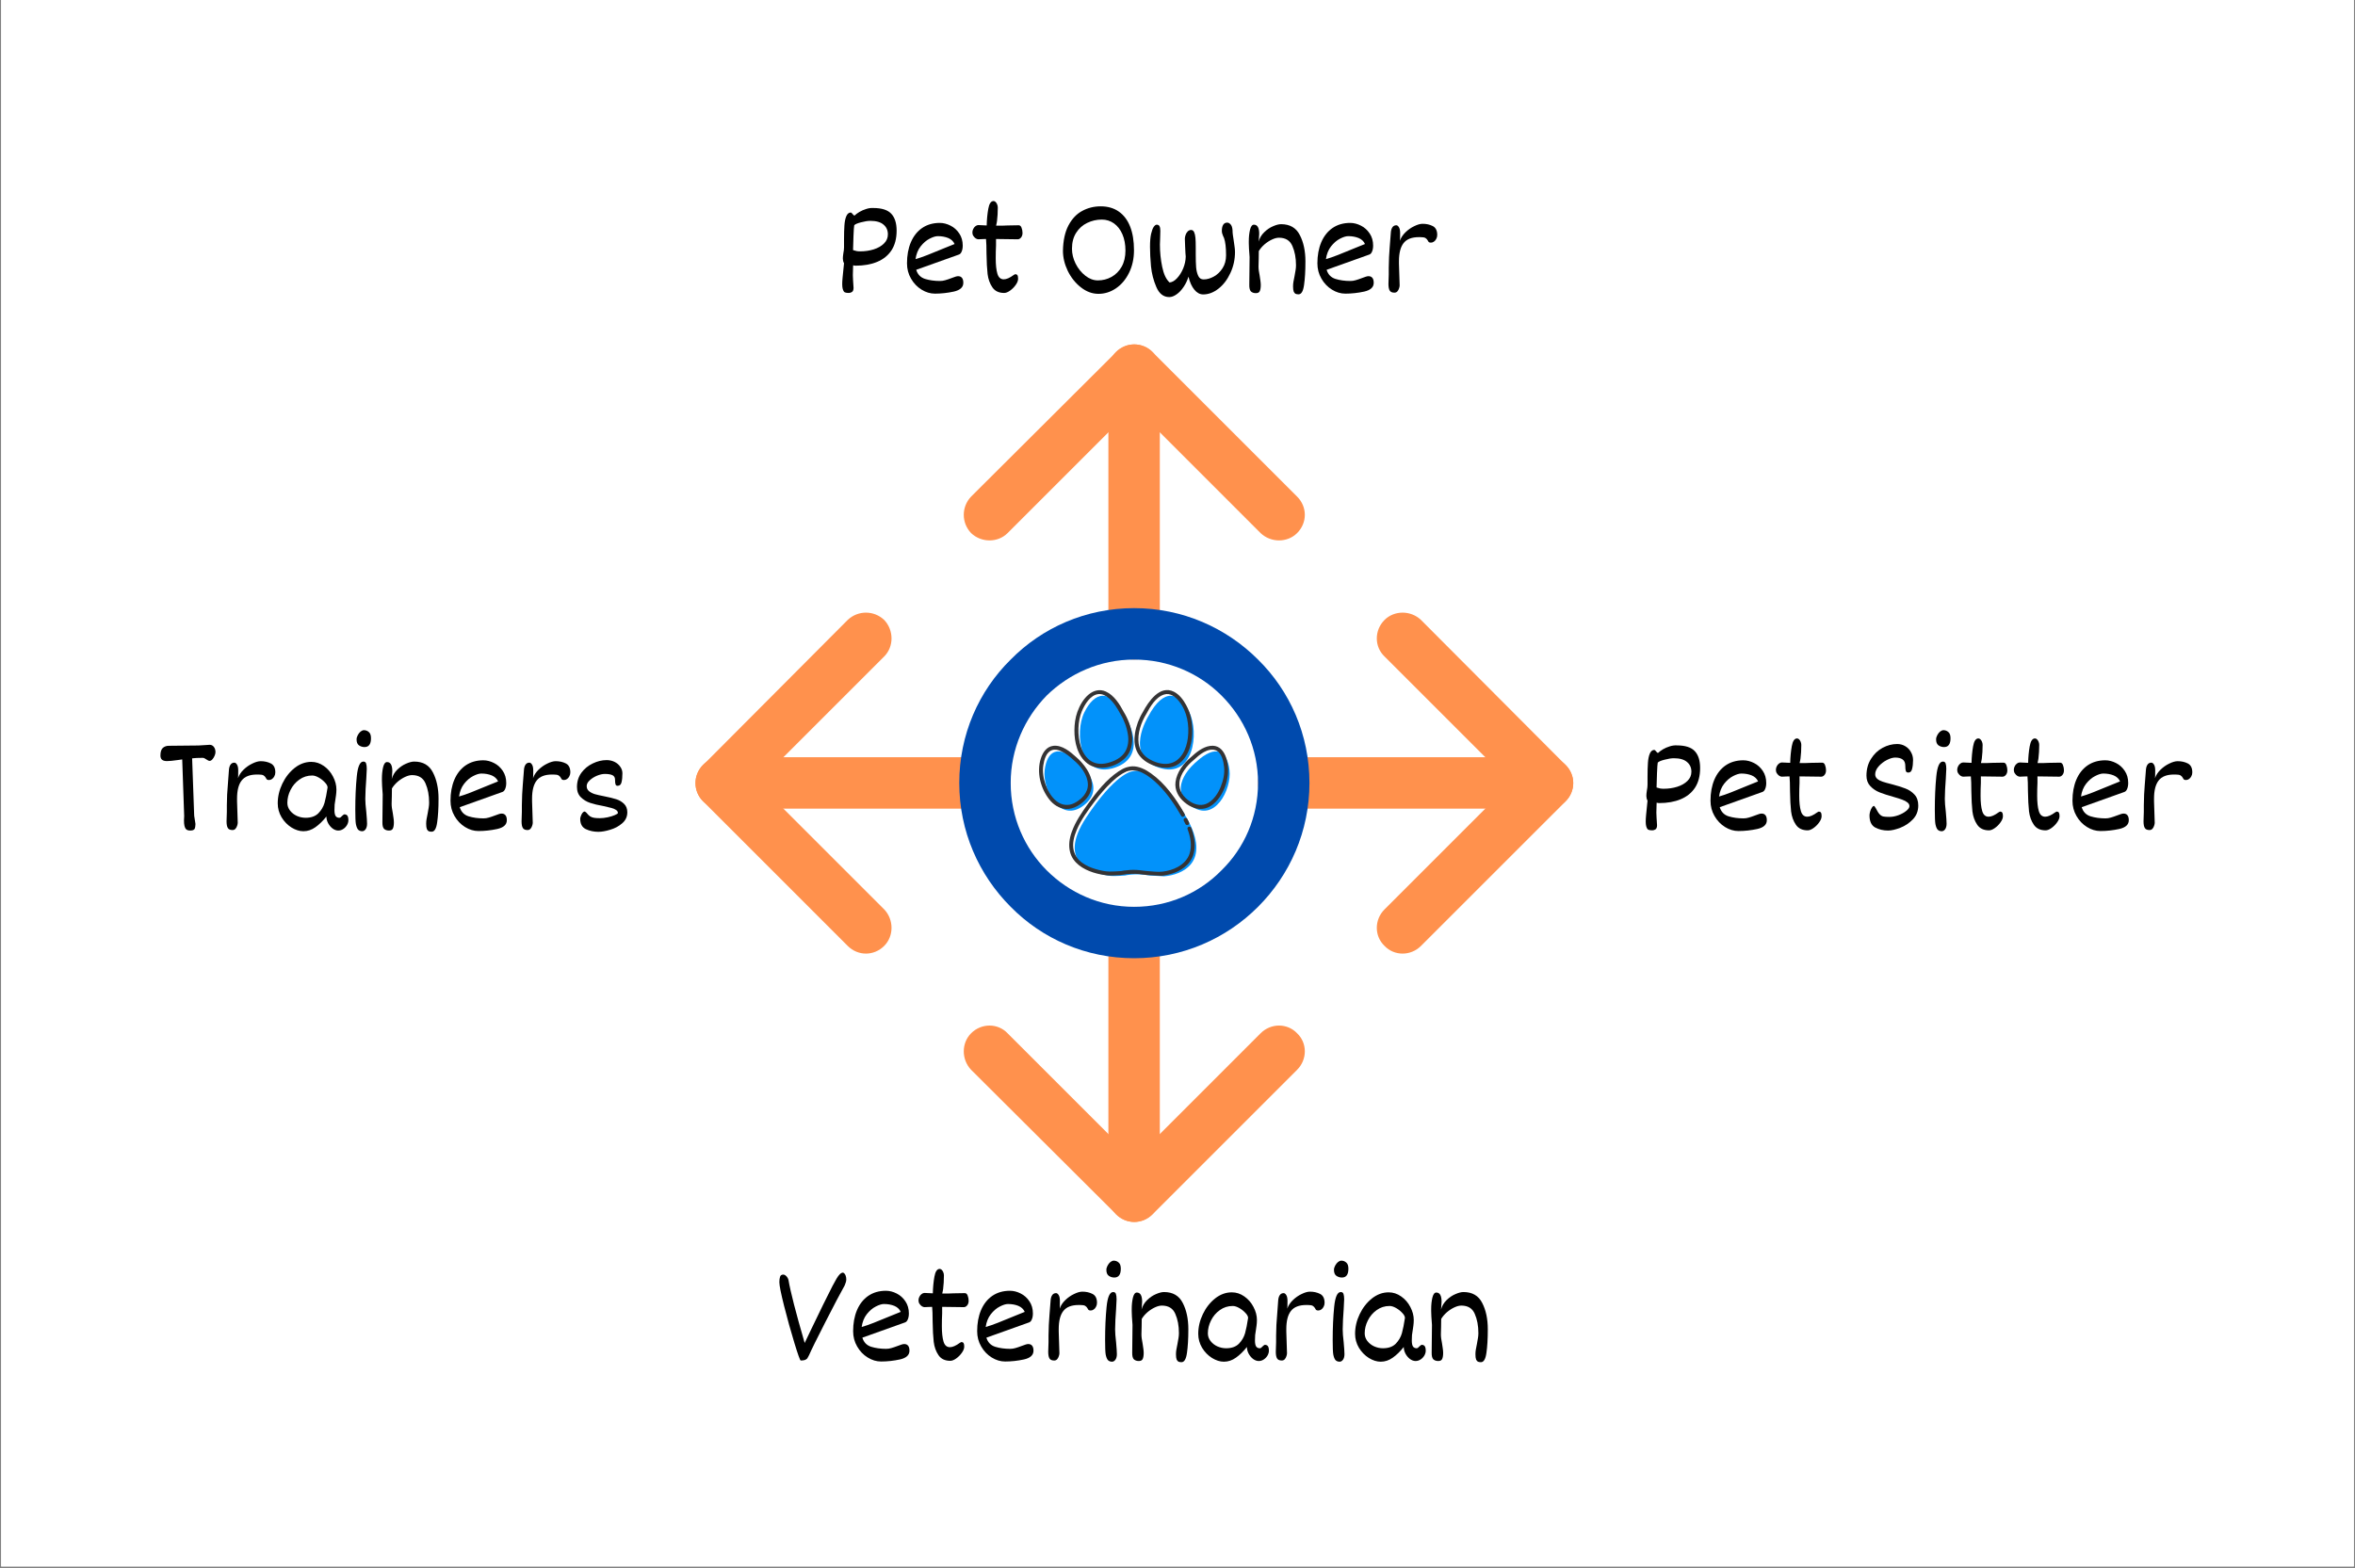 <svg xmlns="http://www.w3.org/2000/svg" xmlns:xlink="http://www.w3.org/1999/xlink" width="500" viewBox="0 0 375 249.75" height="333" preserveAspectRatio="xMidYMid meet"><rect x="0" y="0" width="375" height="249.75" fill="#808080" stroke="none"/><defs><g></g><clipPath id="e5283cae88"><path d="M 0.188 0 L 374.812 0 L 374.812 249.5 L 0.188 249.5 Z M 0.188 0 " clip-rule="nonzero"></path></clipPath><clipPath id="1d7d70583d"><path d="M 110.336 120 L 161 120 L 161 129 L 110.336 129 Z M 110.336 120 " clip-rule="nonzero"></path></clipPath><clipPath id="74b268a3cb"><path d="M 110.336 97 L 142 97 L 142 152 L 110.336 152 Z M 110.336 97 " clip-rule="nonzero"></path></clipPath><clipPath id="3a7b7fc294"><path d="M 176 54.449 L 185 54.449 L 185 106 L 176 106 Z M 176 54.449 " clip-rule="nonzero"></path></clipPath><clipPath id="94d0a0985c"><path d="M 153 54.449 L 208 54.449 L 208 87 L 153 87 Z M 153 54.449 " clip-rule="nonzero"></path></clipPath><clipPath id="7a4a55af73"><path d="M 171 122 L 191 122 L 191 139.875 L 171 139.875 Z M 171 122 " clip-rule="nonzero"></path></clipPath><clipPath id="0bdb950211"><path d="M 165.449 118 L 174 118 L 174 129 L 165.449 129 Z M 165.449 118 " clip-rule="nonzero"></path></clipPath><clipPath id="b192295fc8"><path d="M 171 109.906 L 181 109.906 L 181 123 L 171 123 Z M 171 109.906 " clip-rule="nonzero"></path></clipPath><clipPath id="3b62b64f30"><path d="M 180 109.906 L 190 109.906 L 190 123 L 180 123 Z M 180 109.906 " clip-rule="nonzero"></path></clipPath><clipPath id="3fd4b4f67f"><path d="M 170 122 L 191 122 L 191 139.875 L 170 139.875 Z M 170 122 " clip-rule="nonzero"></path></clipPath></defs><g clip-path="url(#e5283cae88)"><path fill="#ffffff" d="M 0.188 0 L 374.812 0 L 374.812 249.5 L 0.188 249.5 Z M 0.188 0 " fill-opacity="1" fill-rule="nonzero"></path><path fill="#ffffff" d="M 0.188 0 L 374.812 0 L 374.812 249.5 L 0.188 249.5 Z M 0.188 0 " fill-opacity="1" fill-rule="nonzero"></path></g><g clip-path="url(#1d7d70583d)"><path fill="#ff914d" d="M 156.844 128.797 C 159.055 128.797 160.938 126.996 160.938 124.703 C 160.938 122.492 159.055 120.609 156.844 120.609 L 114.84 120.609 C 112.547 120.609 110.746 122.492 110.746 124.703 C 110.746 126.996 112.547 128.797 114.84 128.797 Z M 156.844 128.797 " fill-opacity="1" fill-rule="nonzero"></path></g><g clip-path="url(#74b268a3cb)"><path fill="#ff914d" d="M 140.797 104.562 C 142.352 103.004 142.352 100.387 140.797 98.746 C 139.156 97.191 136.621 97.191 134.98 98.746 L 111.973 121.84 C 110.336 123.477 110.336 126.016 111.973 127.652 L 134.98 150.66 C 136.621 152.297 139.156 152.297 140.797 150.66 C 142.352 149.105 142.352 146.484 140.797 144.848 L 120.652 124.703 Z M 140.797 104.562 " fill-opacity="1" fill-rule="nonzero"></path></g><path fill="#ff914d" d="M 204.418 120.609 C 202.125 120.609 200.324 122.492 200.324 124.703 C 200.324 126.996 202.125 128.797 204.418 128.797 L 246.422 128.797 C 248.633 128.797 250.516 126.996 250.516 124.703 C 250.516 122.492 248.633 120.609 246.422 120.609 Z M 204.418 120.609 " fill-opacity="1" fill-rule="nonzero"></path><path fill="#ff914d" d="M 226.277 98.746 C 224.641 97.191 222.02 97.191 220.465 98.746 C 218.828 100.387 218.828 103.004 220.465 104.562 L 240.609 124.703 L 220.465 144.848 C 218.828 146.484 218.828 149.105 220.465 150.66 C 222.02 152.297 224.641 152.297 226.277 150.66 L 249.289 127.652 C 250.926 126.016 250.926 123.477 249.289 121.84 Z M 226.277 98.746 " fill-opacity="1" fill-rule="nonzero"></path><path fill="#ff914d" d="M 184.684 148.531 C 184.684 146.238 182.883 144.438 180.59 144.438 C 178.379 144.438 176.496 146.238 176.496 148.531 L 176.496 190.535 C 176.496 192.746 178.379 194.629 180.59 194.629 C 182.883 194.629 184.684 192.746 184.684 190.535 Z M 184.684 148.531 " fill-opacity="1" fill-rule="nonzero"></path><path fill="#ff914d" d="M 160.445 164.582 C 158.891 162.941 156.27 162.941 154.633 164.582 C 153.078 166.137 153.078 168.758 154.633 170.395 L 177.723 193.402 C 179.359 195.039 181.898 195.039 183.539 193.402 L 206.547 170.395 C 208.184 168.758 208.184 166.137 206.547 164.582 C 204.988 162.941 202.371 162.941 200.73 164.582 L 180.59 184.723 Z M 160.445 164.582 " fill-opacity="1" fill-rule="nonzero"></path><g clip-path="url(#3a7b7fc294)"><path fill="#ff914d" d="M 176.496 100.957 C 176.496 103.168 178.379 105.055 180.59 105.055 C 182.883 105.055 184.684 103.168 184.684 100.957 L 184.684 58.953 C 184.684 56.66 182.883 54.859 180.59 54.859 C 178.379 54.859 176.496 56.66 176.496 58.953 Z M 176.496 100.957 " fill-opacity="1" fill-rule="nonzero"></path></g><g clip-path="url(#94d0a0985c)"><path fill="#ff914d" d="M 154.633 79.098 C 153.078 80.734 153.078 83.273 154.633 84.91 C 156.27 86.465 158.891 86.465 160.445 84.91 L 180.59 64.766 L 200.73 84.91 C 202.371 86.465 204.988 86.465 206.547 84.91 C 208.184 83.273 208.184 80.734 206.547 79.098 L 183.539 56.09 C 181.898 54.449 179.359 54.449 177.723 56.09 Z M 154.633 79.098 " fill-opacity="1" fill-rule="nonzero"></path></g><path fill="#004aad" d="M 180.59 96.863 C 188.285 96.863 195.246 99.977 200.324 105.055 C 205.398 110.047 208.512 117.008 208.512 124.703 C 208.512 132.402 205.398 139.359 200.324 144.438 C 195.246 149.516 188.285 152.625 180.59 152.625 C 172.895 152.625 165.934 149.516 160.938 144.438 C 155.863 139.359 152.75 132.402 152.75 124.703 C 152.75 117.008 155.863 110.047 160.938 105.055 C 165.934 99.977 172.895 96.863 180.59 96.863 Z M 194.508 110.785 C 190.988 107.262 186.074 105.055 180.59 105.055 C 175.184 105.055 170.273 107.262 166.668 110.785 C 163.148 114.387 160.938 119.301 160.938 124.703 C 160.938 130.191 163.148 135.102 166.668 138.625 C 170.273 142.227 175.184 144.438 180.59 144.438 C 186.074 144.438 190.988 142.227 194.508 138.625 C 198.113 135.102 200.324 130.191 200.324 124.703 C 200.324 119.301 198.113 114.387 194.508 110.785 Z M 194.508 110.785 " fill-opacity="1" fill-rule="nonzero"></path><g clip-path="url(#7a4a55af73)"><path fill="#0292fa" d="M 185.355 139.578 C 188.137 139.379 193.043 137.418 188.918 130.191 C 185.008 123.348 181.68 122.879 181.68 122.879 C 180.996 122.641 180.211 122.879 180.211 122.879 C 180.211 122.879 177.605 123.176 172.977 130.191 C 168.121 137.551 174.051 139.188 176.879 139.52 C 177.438 139.582 179.148 139.449 179.148 139.449 C 179.148 139.449 180.836 139.035 183.094 139.449 L 185.355 139.578 " fill-opacity="1" fill-rule="nonzero"></path></g><path fill="#0292fa" d="M 171.711 121.41 C 171.711 121.41 176.453 125.277 172.586 128.273 C 168.719 131.266 165.973 125.664 166.348 122.664 C 166.723 119.664 168.449 118.383 171.711 121.41 " fill-opacity="1" fill-rule="nonzero"></path><path fill="#0292fa" d="M 179.234 114.152 C 179.234 114.152 183.082 120.398 177.527 122.266 C 171.969 124.137 171.062 116.711 172.668 113.461 C 174.27 110.211 176.73 109.438 179.234 114.152 " fill-opacity="1" fill-rule="nonzero"></path><path fill="#0292fa" d="M 182.816 114.152 C 182.816 114.152 178.965 120.398 184.523 122.266 C 190.082 124.137 190.988 116.711 189.383 113.461 C 187.781 110.211 185.32 109.438 182.816 114.152 " fill-opacity="1" fill-rule="nonzero"></path><path fill="#0292fa" d="M 190.418 121.41 C 190.418 121.41 185.68 125.277 189.547 128.273 C 193.414 131.266 196.156 125.664 195.781 122.664 C 195.41 119.664 193.684 118.383 190.418 121.41 " fill-opacity="1" fill-rule="nonzero"></path><g clip-path="url(#0bdb950211)"><path fill="#343334" d="M 170.934 121.047 C 172.066 121.973 173.195 123.418 173.23 124.934 C 173.266 126.266 172.211 127.328 171.102 127.902 C 170.145 128.402 169.078 128.281 168.238 127.613 C 167.406 126.949 166.855 125.957 166.5 124.969 C 166.152 123.996 165.977 122.938 166.129 121.91 C 166.262 121.027 166.578 119.781 167.547 119.469 C 168.012 119.32 168.527 119.453 168.957 119.645 C 169.699 119.973 170.34 120.504 170.934 121.047 C 171.23 121.32 171.676 120.875 171.379 120.602 C 170.43 119.73 169.117 118.633 167.73 118.793 C 166.637 118.922 166.031 119.871 165.727 120.84 C 165.039 123.023 165.688 125.547 167.074 127.324 C 167.723 128.156 168.641 128.777 169.711 128.852 C 170.988 128.934 172.25 128.094 173.035 127.152 C 173.809 126.23 174.031 125.062 173.703 123.918 C 173.43 122.957 172.828 122.105 172.172 121.375 C 171.926 121.102 171.664 120.836 171.379 120.602 C 171.066 120.348 170.617 120.789 170.934 121.047 " fill-opacity="1" fill-rule="nonzero"></path></g><g clip-path="url(#b192295fc8)"><path fill="#343334" d="M 178.406 113.723 C 179.023 114.723 179.445 115.898 179.613 117.059 C 179.742 117.941 179.648 118.879 179.203 119.664 C 178.617 120.691 177.477 121.246 176.371 121.527 C 171.793 122.684 170.984 116.273 172.277 113.262 C 172.73 112.203 173.613 110.691 174.898 110.555 C 175.516 110.492 176.086 110.797 176.543 111.184 C 177.348 111.863 177.914 112.805 178.406 113.723 C 178.598 114.082 179.141 113.762 178.949 113.406 C 178.289 112.172 177.418 110.742 176.082 110.145 C 175.129 109.719 174.164 109.961 173.379 110.602 C 172.527 111.297 171.914 112.383 171.551 113.406 C 171.223 114.324 171.094 115.324 171.086 116.297 C 171.07 118.199 171.566 120.383 173.145 121.598 C 174.898 122.949 177.75 122.184 179.191 120.711 C 181.102 118.762 180.219 115.473 178.949 113.406 C 178.738 113.062 178.195 113.375 178.406 113.723 " fill-opacity="1" fill-rule="nonzero"></path></g><g clip-path="url(#3b62b64f30)"><path fill="#343334" d="M 181.988 113.406 C 181.363 114.418 180.922 115.613 180.734 116.781 C 180.582 117.719 180.613 118.695 180.988 119.574 C 181.43 120.609 182.32 121.332 183.332 121.77 C 184.375 122.223 185.562 122.457 186.676 122.148 C 187.578 121.902 188.297 121.27 188.801 120.5 C 189.895 118.832 190.027 116.57 189.703 114.652 C 189.562 113.812 189.281 113.023 188.867 112.277 C 188.41 111.445 187.781 110.605 186.914 110.172 C 184.672 109.059 182.871 111.754 181.988 113.406 C 181.793 113.762 182.34 114.082 182.531 113.723 C 183.152 112.562 184.016 111.039 185.371 110.621 C 186.344 110.32 187.176 110.996 187.75 111.711 C 189.051 113.336 189.395 115.508 189.152 117.527 C 188.938 119.297 188.07 121.297 186.125 121.629 C 185 121.82 183.715 121.379 182.785 120.766 C 181.969 120.227 181.438 119.367 181.312 118.398 C 181.105 116.82 181.707 115.062 182.531 113.723 C 182.742 113.375 182.199 113.062 181.988 113.406 " fill-opacity="1" fill-rule="nonzero"></path></g><path fill="#343334" d="M 189.641 120.602 C 188.465 121.562 187.375 123.02 187.184 124.555 C 187.023 125.84 187.648 126.969 188.613 127.785 C 189.531 128.562 190.711 129.062 191.918 128.754 C 192.965 128.488 193.773 127.648 194.34 126.77 C 194.961 125.812 195.352 124.68 195.508 123.555 C 195.758 121.738 195.168 118.441 192.684 118.809 C 191.504 118.98 190.484 119.824 189.641 120.602 C 189.34 120.875 189.785 121.32 190.086 121.047 C 190.93 120.27 192.305 119.051 193.57 119.5 C 194.547 119.852 194.832 121.301 194.922 122.188 C 195.035 123.262 194.77 124.371 194.367 125.359 C 193.969 126.344 193.32 127.328 192.391 127.879 C 191.441 128.441 190.391 128.234 189.5 127.664 C 188.461 126.996 187.691 125.953 187.801 124.68 C 187.918 123.273 189.027 121.91 190.086 121.047 C 190.398 120.789 189.949 120.348 189.641 120.602 " fill-opacity="1" fill-rule="nonzero"></path><path fill="#343334" d="M 189.316 130.945 C 189.234 130.77 189.145 130.598 189.055 130.426 C 188.977 130.273 188.77 130.23 188.625 130.312 C 188.473 130.402 188.434 130.594 188.512 130.746 C 188.602 130.918 188.691 131.086 188.773 131.262 C 188.844 131.418 189.066 131.453 189.203 131.375 C 189.363 131.281 189.387 131.102 189.316 130.945 " fill-opacity="1" fill-rule="nonzero"></path><g clip-path="url(#3fd4b4f67f)"><path fill="#343334" d="M 188.633 129.633 C 187.25 127.219 185.566 124.805 183.27 123.176 C 182.426 122.578 181.375 122.027 180.309 122.059 C 180.066 122.066 179.812 122.105 179.574 122.172 C 179.738 122.125 179.598 122.168 179.543 122.18 C 179.465 122.195 179.387 122.219 179.309 122.246 C 178.883 122.391 178.484 122.621 178.109 122.871 C 176.16 124.176 174.637 126.117 173.277 127.992 C 172.258 129.398 171.258 130.855 170.664 132.5 C 170.289 133.527 170.117 134.664 170.398 135.734 C 170.848 137.457 172.465 138.449 174.055 138.961 C 174.781 139.195 175.531 139.336 176.285 139.426 C 176.82 139.492 177.379 139.441 177.914 139.41 C 178.191 139.395 178.48 139.395 178.758 139.336 C 179.223 139.238 179.699 139.203 180.172 139.188 C 180.57 139.172 180.973 139.184 181.367 139.215 C 181.766 139.242 182.16 139.344 182.559 139.367 C 183.305 139.41 184.051 139.449 184.797 139.492 C 185.117 139.512 185.484 139.422 185.797 139.359 C 186.184 139.285 186.562 139.18 186.934 139.047 C 187.703 138.77 188.43 138.355 189.016 137.777 C 190.613 136.199 190.426 133.844 189.707 131.895 C 189.57 131.516 188.961 131.68 189.102 132.062 C 189.559 133.312 189.848 134.688 189.418 135.988 C 189.117 136.895 188.418 137.59 187.602 138.059 C 186.848 138.484 185.98 138.73 185.125 138.832 C 184.359 138.926 183.547 138.793 182.781 138.75 C 182.164 138.715 181.559 138.586 180.941 138.559 C 180.277 138.531 179.613 138.57 178.957 138.664 C 178.82 138.684 178.688 138.707 178.551 138.738 C 178.457 138.758 178.602 138.734 178.582 138.738 C 178.512 138.742 178.445 138.746 178.375 138.75 C 177.816 138.789 177.254 138.824 176.695 138.82 C 175.965 138.816 175.211 138.641 174.504 138.438 C 173.719 138.215 172.961 137.891 172.301 137.406 C 171.648 136.93 171.172 136.25 170.977 135.461 C 170.711 134.371 171.031 133.195 171.457 132.188 C 172.156 130.539 173.25 129.051 174.324 127.633 C 175.133 126.555 176.016 125.52 176.992 124.59 C 177.543 124.066 178.129 123.578 178.781 123.191 C 178.969 123.082 179.16 122.98 179.355 122.895 C 179.273 122.93 179.449 122.859 179.492 122.848 C 179.539 122.832 179.586 122.816 179.637 122.801 C 179.84 122.75 179.539 122.836 179.762 122.773 C 180.211 122.648 180.613 122.703 181.062 122.785 C 181.16 122.805 181.258 122.832 181.352 122.863 C 181.59 122.941 181.68 122.98 181.895 123.086 C 182.859 123.555 183.699 124.254 184.457 125.008 C 185.91 126.453 187.07 128.176 188.09 129.949 C 188.289 130.301 188.832 129.984 188.633 129.633 " fill-opacity="1" fill-rule="nonzero"></path></g><g fill="#000000" fill-opacity="1"><g transform="translate(132.524, 46.552)"><g><path d="M 1.875 -8.422 C 1.875 -9.316 1.895 -10.062 1.938 -10.656 C 1.977 -11.25 2.078 -11.734 2.234 -12.109 C 2.398 -12.492 2.633 -12.691 2.938 -12.703 C 3.02 -12.703 3.125 -12.617 3.25 -12.453 C 3.27 -12.43 3.312 -12.383 3.375 -12.312 C 3.438 -12.25 3.492 -12.219 3.547 -12.219 C 3.742 -12.406 4.004 -12.598 4.328 -12.797 C 4.66 -12.992 5.02 -13.148 5.406 -13.266 C 5.789 -13.391 6.16 -13.441 6.516 -13.422 C 7.879 -13.422 8.844 -13.113 9.406 -12.5 C 9.969 -11.895 10.25 -11 10.25 -9.812 C 10.25 -8.562 9.977 -7.52 9.438 -6.688 C 8.895 -5.863 8.133 -5.25 7.156 -4.844 C 6.188 -4.438 5.039 -4.234 3.719 -4.234 C 3.602 -4.234 3.473 -4.254 3.328 -4.297 C 3.336 -4.223 3.332 -4.086 3.312 -3.891 C 3.289 -3.547 3.281 -3.156 3.281 -2.719 C 3.289 -2.289 3.328 -1.617 3.391 -0.703 C 3.391 -0.379 3.305 -0.16 3.141 -0.047 C 2.984 0.055 2.816 0.109 2.641 0.109 C 2.367 0.109 2.16 0.078 2.016 0.016 C 1.867 -0.035 1.75 -0.234 1.656 -0.578 C 1.57 -0.93 1.566 -1.5 1.641 -2.281 L 1.875 -4.625 C 1.82 -4.707 1.773 -4.828 1.734 -4.984 C 1.703 -5.141 1.688 -5.266 1.688 -5.359 C 1.688 -5.566 1.711 -5.848 1.766 -6.203 C 1.836 -6.555 1.875 -6.875 1.875 -7.156 Z M 4.438 -6.516 C 5.195 -6.516 5.914 -6.617 6.594 -6.828 C 7.281 -7.047 7.828 -7.359 8.234 -7.766 C 8.648 -8.172 8.859 -8.656 8.859 -9.219 C 8.859 -9.875 8.625 -10.395 8.156 -10.781 C 7.695 -11.176 7.004 -11.375 6.078 -11.375 C 5.66 -11.375 5.16 -11.297 4.578 -11.141 C 3.992 -10.992 3.633 -10.836 3.5 -10.672 C 3.5 -10.648 3.477 -10.457 3.438 -10.094 C 3.406 -9.727 3.363 -8.602 3.312 -6.719 C 3.531 -6.656 3.719 -6.602 3.875 -6.562 C 4.039 -6.531 4.227 -6.516 4.438 -6.516 Z M 4.438 -6.516 "></path></g></g></g><g fill="#000000" fill-opacity="1"><g transform="translate(143.598, 46.552)"><g><path d="M 8.969 -2.562 C 9.238 -2.562 9.441 -2.473 9.578 -2.297 C 9.723 -2.129 9.797 -1.863 9.797 -1.5 C 9.797 -0.801 9.289 -0.336 8.281 -0.109 C 7.27 0.109 6.27 0.219 5.281 0.219 C 4.539 0.219 3.828 0.004 3.141 -0.422 C 2.453 -0.848 1.895 -1.43 1.469 -2.172 C 1.039 -2.91 0.828 -3.723 0.828 -4.609 C 0.828 -5.867 1.031 -6.984 1.438 -7.953 C 1.852 -8.93 2.453 -9.691 3.234 -10.234 C 4.023 -10.773 4.961 -11.047 6.047 -11.047 C 6.629 -11.047 7.203 -10.898 7.766 -10.609 C 8.328 -10.328 8.789 -9.91 9.156 -9.359 C 9.52 -8.816 9.703 -8.176 9.703 -7.438 C 9.703 -7.062 9.645 -6.742 9.531 -6.484 C 9.426 -6.223 9.273 -6.062 9.078 -6 L 2.297 -3.578 C 2.523 -2.836 2.992 -2.352 3.703 -2.125 C 4.422 -1.906 5.211 -1.797 6.078 -1.797 C 6.359 -1.797 6.641 -1.836 6.922 -1.922 C 7.211 -2.004 7.551 -2.117 7.938 -2.266 C 8.188 -2.359 8.391 -2.43 8.547 -2.484 C 8.703 -2.535 8.844 -2.562 8.969 -2.562 Z M 2.188 -5.281 C 2.75 -5.438 3.383 -5.656 4.094 -5.938 C 4.812 -6.219 5.734 -6.594 6.859 -7.062 C 7.609 -7.375 8.125 -7.582 8.406 -7.688 C 8.207 -8.125 7.867 -8.441 7.391 -8.641 C 6.91 -8.836 6.359 -8.938 5.734 -8.938 C 5.379 -8.938 4.941 -8.801 4.422 -8.531 C 3.91 -8.27 3.438 -7.863 3 -7.312 C 2.57 -6.758 2.301 -6.082 2.188 -5.281 Z M 2.188 -5.281 "></path></g></g></g><g fill="#000000" fill-opacity="1"><g transform="translate(154.337, 46.552)"><g><path d="M 2.672 -8.484 C 2.555 -8.484 2.379 -8.477 2.141 -8.469 C 1.867 -8.445 1.641 -8.438 1.453 -8.438 C 1.348 -8.438 1.219 -8.477 1.062 -8.562 C 0.914 -8.656 0.785 -8.785 0.672 -8.953 C 0.555 -9.117 0.5 -9.305 0.5 -9.516 C 0.5 -9.723 0.547 -9.914 0.641 -10.094 C 0.734 -10.281 0.852 -10.426 1 -10.531 C 1.145 -10.645 1.297 -10.703 1.453 -10.703 C 1.691 -10.703 2.133 -10.68 2.781 -10.641 C 2.801 -11.566 2.883 -12.445 3.031 -13.281 C 3.176 -14.113 3.457 -14.531 3.875 -14.531 C 3.977 -14.531 4.082 -14.484 4.188 -14.391 C 4.289 -14.297 4.375 -14.172 4.438 -14.016 C 4.508 -13.859 4.547 -13.688 4.547 -13.5 C 4.547 -12.707 4.504 -11.988 4.422 -11.344 L 4.375 -11.062 L 4.281 -10.609 C 4.551 -10.609 4.867 -10.609 5.234 -10.609 C 5.598 -10.617 5.879 -10.629 6.078 -10.641 C 6.672 -10.66 7.27 -10.672 7.875 -10.672 C 8.082 -10.672 8.234 -10.539 8.328 -10.281 C 8.43 -10.02 8.484 -9.742 8.484 -9.453 C 8.484 -9.141 8.398 -8.891 8.234 -8.703 C 8.078 -8.523 7.906 -8.438 7.719 -8.438 L 4.266 -8.484 L 4.266 -7.453 C 4.234 -6.828 4.219 -6.145 4.219 -5.406 C 4.219 -4.375 4.305 -3.555 4.484 -2.953 C 4.66 -2.359 5 -2.062 5.5 -2.062 C 5.926 -2.062 6.453 -2.289 7.078 -2.75 C 7.211 -2.832 7.285 -2.875 7.297 -2.875 C 7.484 -2.875 7.609 -2.82 7.672 -2.719 C 7.742 -2.613 7.781 -2.426 7.781 -2.156 C 7.781 -1.844 7.648 -1.508 7.391 -1.156 C 7.141 -0.801 6.836 -0.5 6.484 -0.25 C 6.141 -0.008 5.832 0.109 5.562 0.109 C 4.719 0.109 4.094 -0.188 3.688 -0.781 C 3.281 -1.375 3.023 -2.082 2.922 -2.906 C 2.828 -3.738 2.77 -4.816 2.75 -6.141 C 2.75 -7.18 2.723 -7.961 2.672 -8.484 Z M 2.672 -8.484 "></path></g></g></g><g fill="#000000" fill-opacity="1"><g transform="translate(163.349, 46.552)"><g></g></g></g><g fill="#000000" fill-opacity="1"><g transform="translate(167.978, 46.552)"><g><path d="M 7.297 -13.688 C 8.43 -13.688 9.395 -13.406 10.188 -12.844 C 10.977 -12.289 11.578 -11.492 11.984 -10.453 C 12.391 -9.41 12.594 -8.16 12.594 -6.703 C 12.594 -5.367 12.332 -4.172 11.812 -3.109 C 11.289 -2.047 10.594 -1.219 9.719 -0.625 C 8.852 -0.039 7.926 0.25 6.938 0.25 C 5.945 0.25 5.016 -0.094 4.141 -0.781 C 3.266 -1.469 2.566 -2.344 2.047 -3.406 C 1.535 -4.477 1.281 -5.547 1.281 -6.609 C 1.312 -8.242 1.602 -9.586 2.156 -10.641 C 2.719 -11.703 3.445 -12.473 4.344 -12.953 C 5.238 -13.441 6.223 -13.688 7.297 -13.688 Z M 6.844 -1.891 C 7.613 -1.891 8.332 -2.07 9 -2.438 C 9.676 -2.812 10.219 -3.352 10.625 -4.062 C 11.031 -4.781 11.234 -5.641 11.234 -6.641 C 11.234 -7.629 11.07 -8.492 10.75 -9.234 C 10.426 -9.984 9.977 -10.562 9.406 -10.969 C 8.832 -11.375 8.188 -11.578 7.469 -11.578 C 6.645 -11.578 5.867 -11.398 5.141 -11.047 C 4.422 -10.703 3.836 -10.18 3.391 -9.484 C 2.941 -8.785 2.719 -7.938 2.719 -6.938 C 2.719 -6.133 2.91 -5.344 3.297 -4.562 C 3.691 -3.781 4.207 -3.141 4.844 -2.641 C 5.477 -2.141 6.145 -1.891 6.844 -1.891 Z M 6.844 -1.891 "></path></g></g></g><g fill="#000000" fill-opacity="1"><g transform="translate(181.967, 46.552)"><g><path d="M 9.625 0.344 C 9.102 0.344 8.633 0.094 8.219 -0.406 C 7.801 -0.914 7.488 -1.609 7.281 -2.484 C 7.102 -1.891 6.844 -1.344 6.5 -0.844 C 6.164 -0.344 5.797 0.047 5.391 0.328 C 4.984 0.617 4.594 0.766 4.219 0.766 C 3.312 0.766 2.629 0.238 2.172 -0.812 C 1.711 -1.875 1.426 -2.984 1.312 -4.141 C 1.207 -5.297 1.156 -6.332 1.156 -7.25 C 1.156 -8.094 1.211 -8.773 1.328 -9.297 C 1.453 -9.828 1.594 -10.203 1.75 -10.422 C 1.914 -10.648 2.07 -10.766 2.219 -10.766 C 2.438 -10.766 2.586 -10.68 2.672 -10.516 C 2.754 -10.359 2.797 -10.125 2.797 -9.812 L 2.797 -9.672 C 2.797 -9.492 2.789 -9.285 2.781 -9.047 C 2.77 -8.816 2.766 -8.645 2.766 -8.531 C 2.742 -8.195 2.734 -7.883 2.734 -7.594 C 2.734 -6.406 2.852 -5.227 3.094 -4.062 C 3.332 -2.895 3.723 -2.062 4.266 -1.562 C 4.672 -1.594 5.066 -1.816 5.453 -2.234 C 5.848 -2.648 6.176 -3.172 6.438 -3.797 C 6.695 -4.422 6.832 -5.051 6.844 -5.688 L 6.797 -6.25 C 6.797 -6.406 6.781 -6.738 6.75 -7.25 C 6.719 -7.77 6.703 -8.191 6.703 -8.516 C 6.703 -8.691 6.738 -8.891 6.812 -9.109 C 6.883 -9.336 7 -9.531 7.156 -9.688 C 7.312 -9.844 7.492 -9.922 7.703 -9.922 C 7.922 -9.922 8.082 -9.801 8.188 -9.562 C 8.289 -9.332 8.359 -9.031 8.391 -8.656 C 8.422 -8.289 8.438 -7.801 8.438 -7.188 L 8.438 -6.047 C 8.438 -5.191 8.457 -4.492 8.5 -3.953 C 8.551 -3.422 8.664 -2.969 8.844 -2.594 C 9.02 -2.227 9.301 -2.047 9.688 -2.047 C 10.219 -2.047 10.758 -2.195 11.312 -2.5 C 11.875 -2.812 12.336 -3.254 12.703 -3.828 C 13.078 -4.41 13.266 -5.098 13.266 -5.891 C 13.266 -7.129 13.156 -8.051 12.938 -8.656 C 12.914 -8.719 12.867 -8.816 12.797 -8.953 C 12.734 -9.098 12.68 -9.242 12.641 -9.391 C 12.609 -9.535 12.594 -9.672 12.594 -9.797 C 12.594 -10.18 12.66 -10.492 12.797 -10.734 C 12.941 -10.973 13.16 -11.094 13.453 -11.094 C 13.641 -11.094 13.816 -11 13.984 -10.812 C 14.16 -10.625 14.266 -10.312 14.297 -9.875 C 14.297 -9.633 14.312 -9.398 14.344 -9.172 C 14.375 -8.941 14.422 -8.629 14.484 -8.234 C 14.547 -7.848 14.594 -7.516 14.625 -7.234 C 14.664 -6.961 14.688 -6.688 14.688 -6.406 C 14.688 -5.219 14.441 -4.102 13.953 -3.062 C 13.473 -2.02 12.844 -1.191 12.062 -0.578 C 11.281 0.035 10.469 0.344 9.625 0.344 Z M 9.625 0.344 "></path></g></g></g><g fill="#000000" fill-opacity="1"><g transform="translate(197.682, 46.552)"><g><path d="M 8.688 -4.297 C 8.688 -5.484 8.492 -6.508 8.109 -7.375 C 7.734 -8.25 7.02 -8.688 5.969 -8.688 C 5.645 -8.688 5.281 -8.594 4.875 -8.406 C 4.469 -8.219 4.07 -7.961 3.688 -7.641 C 3.312 -7.316 3.004 -6.957 2.766 -6.562 C 2.766 -6.312 2.758 -5.891 2.75 -5.297 C 2.727 -4.723 2.719 -4.328 2.719 -4.109 C 2.719 -3.879 2.734 -3.656 2.766 -3.438 C 2.797 -3.219 2.844 -2.945 2.906 -2.625 C 2.945 -2.383 2.984 -2.133 3.016 -1.875 C 3.055 -1.613 3.078 -1.375 3.078 -1.156 C 3.078 -0.727 3.023 -0.406 2.922 -0.188 C 2.828 0.031 2.617 0.141 2.297 0.141 C 1.973 0.141 1.711 0.051 1.516 -0.125 C 1.328 -0.312 1.238 -0.676 1.25 -1.219 L 1.297 -5.609 C 1.211 -6.672 1.172 -7.398 1.172 -7.797 L 1.172 -8.141 C 1.172 -8.797 1.234 -9.395 1.359 -9.938 C 1.492 -10.488 1.703 -10.766 1.984 -10.766 C 2.547 -10.766 2.828 -10.273 2.828 -9.297 C 2.828 -9.141 2.805 -8.828 2.766 -8.359 L 2.734 -8.062 C 2.898 -8.645 3.195 -9.145 3.625 -9.562 C 4.062 -9.988 4.531 -10.305 5.031 -10.516 C 5.531 -10.734 5.957 -10.844 6.312 -10.844 C 7.719 -10.844 8.711 -10.266 9.297 -9.109 C 9.891 -7.961 10.188 -6.566 10.188 -4.922 C 10.188 -3.398 10.113 -2.145 9.969 -1.156 C 9.832 -0.164 9.539 0.328 9.094 0.328 C 8.906 0.328 8.75 0.301 8.625 0.25 C 8.508 0.195 8.41 0.082 8.328 -0.094 C 8.254 -0.281 8.219 -0.562 8.219 -0.938 C 8.219 -1.188 8.238 -1.43 8.281 -1.672 C 8.32 -1.91 8.379 -2.207 8.453 -2.562 C 8.535 -2.977 8.594 -3.305 8.625 -3.547 C 8.664 -3.785 8.688 -4.035 8.688 -4.297 Z M 8.688 -4.297 "></path></g></g></g><g fill="#000000" fill-opacity="1"><g transform="translate(208.948, 46.552)"><g><path d="M 8.969 -2.562 C 9.238 -2.562 9.441 -2.473 9.578 -2.297 C 9.723 -2.129 9.797 -1.863 9.797 -1.5 C 9.797 -0.801 9.289 -0.336 8.281 -0.109 C 7.27 0.109 6.27 0.219 5.281 0.219 C 4.539 0.219 3.828 0.004 3.141 -0.422 C 2.453 -0.848 1.895 -1.43 1.469 -2.172 C 1.039 -2.91 0.828 -3.723 0.828 -4.609 C 0.828 -5.867 1.031 -6.984 1.438 -7.953 C 1.852 -8.93 2.453 -9.691 3.234 -10.234 C 4.023 -10.773 4.961 -11.047 6.047 -11.047 C 6.629 -11.047 7.203 -10.898 7.766 -10.609 C 8.328 -10.328 8.789 -9.91 9.156 -9.359 C 9.52 -8.816 9.703 -8.176 9.703 -7.438 C 9.703 -7.062 9.645 -6.742 9.531 -6.484 C 9.426 -6.223 9.273 -6.062 9.078 -6 L 2.297 -3.578 C 2.523 -2.836 2.992 -2.352 3.703 -2.125 C 4.422 -1.906 5.211 -1.797 6.078 -1.797 C 6.359 -1.797 6.641 -1.836 6.922 -1.922 C 7.211 -2.004 7.551 -2.117 7.938 -2.266 C 8.188 -2.359 8.391 -2.43 8.547 -2.484 C 8.703 -2.535 8.844 -2.562 8.969 -2.562 Z M 2.188 -5.281 C 2.75 -5.438 3.383 -5.656 4.094 -5.938 C 4.812 -6.219 5.734 -6.594 6.859 -7.062 C 7.609 -7.375 8.125 -7.582 8.406 -7.688 C 8.207 -8.125 7.867 -8.441 7.391 -8.641 C 6.91 -8.836 6.359 -8.938 5.734 -8.938 C 5.379 -8.938 4.941 -8.801 4.422 -8.531 C 3.91 -8.27 3.438 -7.863 3 -7.312 C 2.57 -6.758 2.301 -6.082 2.188 -5.281 Z M 2.188 -5.281 "></path></g></g></g><g fill="#000000" fill-opacity="1"><g transform="translate(219.686, 46.552)"><g><path d="M 6.25 -8.781 C 5.113 -8.781 4.301 -8.461 3.812 -7.828 C 3.32 -7.203 3.078 -6.238 3.078 -4.938 L 3.078 -4.547 L 3.188 -1.094 C 3.188 -0.969 3.156 -0.812 3.094 -0.625 C 3.039 -0.445 2.953 -0.285 2.828 -0.141 C 2.703 -0.004 2.547 0.062 2.359 0.062 C 1.992 0.062 1.742 -0.047 1.609 -0.266 C 1.473 -0.484 1.406 -0.836 1.406 -1.328 C 1.406 -1.66 1.414 -2.004 1.438 -2.359 C 1.445 -2.484 1.453 -2.641 1.453 -2.828 L 1.453 -3.891 C 1.453 -4.305 1.469 -4.879 1.5 -5.609 C 1.539 -6.348 1.633 -7.629 1.781 -9.453 C 1.801 -9.828 1.883 -10.125 2.031 -10.344 C 2.176 -10.562 2.383 -10.672 2.656 -10.672 C 2.801 -10.672 2.938 -10.57 3.062 -10.375 C 3.195 -10.176 3.266 -9.859 3.266 -9.422 C 3.266 -8.754 3.254 -8.348 3.234 -8.203 C 3.391 -8.68 3.68 -9.129 4.109 -9.547 C 4.535 -9.961 5.004 -10.289 5.516 -10.531 C 6.023 -10.781 6.469 -10.906 6.844 -10.906 C 7.445 -10.906 7.984 -10.785 8.453 -10.547 C 8.93 -10.305 9.172 -9.832 9.172 -9.125 C 9.172 -8.895 9.117 -8.688 9.016 -8.5 C 8.922 -8.312 8.797 -8.164 8.641 -8.062 C 8.492 -7.957 8.336 -7.906 8.172 -7.906 C 8.023 -7.906 7.914 -7.93 7.844 -7.984 C 7.781 -8.035 7.723 -8.117 7.672 -8.234 C 7.578 -8.41 7.453 -8.547 7.297 -8.641 C 7.148 -8.734 6.883 -8.781 6.5 -8.781 Z M 6.25 -8.781 "></path></g></g></g><g fill="#000000" fill-opacity="1"><g transform="translate(123.273, 216.64)"><g><path d="M 1.453 -13.625 C 1.609 -13.625 1.77 -13.539 1.938 -13.375 C 2.102 -13.207 2.219 -13.004 2.281 -12.766 C 2.594 -10.91 3.453 -7.566 4.859 -2.734 C 4.922 -2.891 5.27 -3.617 5.906 -4.922 L 7.812 -8.859 C 7.938 -9.098 8.176 -9.578 8.531 -10.297 C 9.094 -11.453 9.562 -12.348 9.938 -12.984 C 10.312 -13.617 10.648 -13.938 10.953 -13.938 C 11.016 -13.938 11.086 -13.895 11.172 -13.812 C 11.266 -13.727 11.336 -13.602 11.391 -13.438 C 11.453 -13.27 11.484 -13.07 11.484 -12.844 C 11.484 -12.594 11.398 -12.281 11.234 -11.906 C 10.547 -10.688 9.516 -8.727 8.141 -6.031 C 6.766 -3.344 5.906 -1.598 5.562 -0.797 C 5.445 -0.555 5.352 -0.383 5.281 -0.281 C 5.207 -0.188 5.086 -0.102 4.922 -0.031 C 4.766 0.031 4.535 0.062 4.234 0.062 C 4.129 0.062 3.789 -0.875 3.219 -2.75 C 2.645 -4.633 2.102 -6.582 1.594 -8.594 C 1.082 -10.613 0.828 -11.891 0.828 -12.422 C 0.828 -12.754 0.863 -13.035 0.938 -13.266 C 1.008 -13.504 1.18 -13.625 1.453 -13.625 Z M 1.453 -13.625 "></path></g></g></g><g fill="#000000" fill-opacity="1"><g transform="translate(135.021, 216.64)"><g><path d="M 8.969 -2.562 C 9.238 -2.562 9.441 -2.473 9.578 -2.297 C 9.723 -2.129 9.797 -1.863 9.797 -1.5 C 9.797 -0.801 9.289 -0.336 8.281 -0.109 C 7.27 0.109 6.27 0.219 5.281 0.219 C 4.539 0.219 3.828 0.004 3.141 -0.422 C 2.453 -0.848 1.895 -1.43 1.469 -2.172 C 1.039 -2.91 0.828 -3.723 0.828 -4.609 C 0.828 -5.867 1.031 -6.984 1.438 -7.953 C 1.852 -8.93 2.453 -9.691 3.234 -10.234 C 4.023 -10.773 4.961 -11.047 6.047 -11.047 C 6.629 -11.047 7.203 -10.898 7.766 -10.609 C 8.328 -10.328 8.789 -9.91 9.156 -9.359 C 9.52 -8.816 9.703 -8.176 9.703 -7.438 C 9.703 -7.062 9.645 -6.742 9.531 -6.484 C 9.426 -6.223 9.273 -6.062 9.078 -6 L 2.297 -3.578 C 2.523 -2.836 2.992 -2.352 3.703 -2.125 C 4.422 -1.906 5.211 -1.797 6.078 -1.797 C 6.359 -1.797 6.641 -1.836 6.922 -1.922 C 7.211 -2.004 7.551 -2.117 7.938 -2.266 C 8.188 -2.359 8.391 -2.43 8.547 -2.484 C 8.703 -2.535 8.844 -2.562 8.969 -2.562 Z M 2.188 -5.281 C 2.75 -5.438 3.383 -5.656 4.094 -5.938 C 4.812 -6.219 5.734 -6.594 6.859 -7.062 C 7.609 -7.375 8.125 -7.582 8.406 -7.688 C 8.207 -8.125 7.867 -8.441 7.391 -8.641 C 6.91 -8.836 6.359 -8.938 5.734 -8.938 C 5.379 -8.938 4.941 -8.801 4.422 -8.531 C 3.91 -8.27 3.438 -7.863 3 -7.312 C 2.57 -6.758 2.301 -6.082 2.188 -5.281 Z M 2.188 -5.281 "></path></g></g></g><g fill="#000000" fill-opacity="1"><g transform="translate(145.759, 216.64)"><g><path d="M 2.672 -8.484 C 2.555 -8.484 2.379 -8.477 2.141 -8.469 C 1.867 -8.445 1.641 -8.438 1.453 -8.438 C 1.348 -8.438 1.219 -8.477 1.062 -8.562 C 0.914 -8.656 0.785 -8.785 0.672 -8.953 C 0.555 -9.117 0.5 -9.305 0.5 -9.516 C 0.5 -9.723 0.547 -9.914 0.641 -10.094 C 0.734 -10.281 0.852 -10.426 1 -10.531 C 1.145 -10.645 1.297 -10.703 1.453 -10.703 C 1.691 -10.703 2.133 -10.68 2.781 -10.641 C 2.801 -11.566 2.883 -12.445 3.031 -13.281 C 3.176 -14.113 3.457 -14.531 3.875 -14.531 C 3.977 -14.531 4.082 -14.484 4.188 -14.391 C 4.289 -14.297 4.375 -14.172 4.438 -14.016 C 4.508 -13.859 4.547 -13.688 4.547 -13.5 C 4.547 -12.707 4.504 -11.988 4.422 -11.344 L 4.375 -11.062 L 4.281 -10.609 C 4.551 -10.609 4.867 -10.609 5.234 -10.609 C 5.598 -10.617 5.879 -10.629 6.078 -10.641 C 6.672 -10.66 7.27 -10.672 7.875 -10.672 C 8.082 -10.672 8.234 -10.539 8.328 -10.281 C 8.43 -10.02 8.484 -9.742 8.484 -9.453 C 8.484 -9.141 8.398 -8.891 8.234 -8.703 C 8.078 -8.523 7.906 -8.438 7.719 -8.438 L 4.266 -8.484 L 4.266 -7.453 C 4.234 -6.828 4.219 -6.145 4.219 -5.406 C 4.219 -4.375 4.305 -3.555 4.484 -2.953 C 4.66 -2.359 5 -2.062 5.5 -2.062 C 5.926 -2.062 6.453 -2.289 7.078 -2.75 C 7.211 -2.832 7.285 -2.875 7.297 -2.875 C 7.484 -2.875 7.609 -2.82 7.672 -2.719 C 7.742 -2.613 7.781 -2.426 7.781 -2.156 C 7.781 -1.844 7.648 -1.508 7.391 -1.156 C 7.141 -0.801 6.836 -0.5 6.484 -0.25 C 6.141 -0.008 5.832 0.109 5.562 0.109 C 4.719 0.109 4.094 -0.188 3.688 -0.781 C 3.281 -1.375 3.023 -2.082 2.922 -2.906 C 2.828 -3.738 2.77 -4.816 2.75 -6.141 C 2.75 -7.18 2.723 -7.961 2.672 -8.484 Z M 2.672 -8.484 "></path></g></g></g><g fill="#000000" fill-opacity="1"><g transform="translate(154.771, 216.64)"><g><path d="M 8.969 -2.562 C 9.238 -2.562 9.441 -2.473 9.578 -2.297 C 9.723 -2.129 9.797 -1.863 9.797 -1.5 C 9.797 -0.801 9.289 -0.336 8.281 -0.109 C 7.27 0.109 6.27 0.219 5.281 0.219 C 4.539 0.219 3.828 0.004 3.141 -0.422 C 2.453 -0.848 1.895 -1.43 1.469 -2.172 C 1.039 -2.91 0.828 -3.723 0.828 -4.609 C 0.828 -5.867 1.031 -6.984 1.438 -7.953 C 1.852 -8.93 2.453 -9.691 3.234 -10.234 C 4.023 -10.773 4.961 -11.047 6.047 -11.047 C 6.629 -11.047 7.203 -10.898 7.766 -10.609 C 8.328 -10.328 8.789 -9.91 9.156 -9.359 C 9.52 -8.816 9.703 -8.176 9.703 -7.438 C 9.703 -7.062 9.645 -6.742 9.531 -6.484 C 9.426 -6.223 9.273 -6.062 9.078 -6 L 2.297 -3.578 C 2.523 -2.836 2.992 -2.352 3.703 -2.125 C 4.422 -1.906 5.211 -1.797 6.078 -1.797 C 6.359 -1.797 6.641 -1.836 6.922 -1.922 C 7.211 -2.004 7.551 -2.117 7.938 -2.266 C 8.188 -2.359 8.391 -2.43 8.547 -2.484 C 8.703 -2.535 8.844 -2.562 8.969 -2.562 Z M 2.188 -5.281 C 2.75 -5.438 3.383 -5.656 4.094 -5.938 C 4.812 -6.219 5.734 -6.594 6.859 -7.062 C 7.609 -7.375 8.125 -7.582 8.406 -7.688 C 8.207 -8.125 7.867 -8.441 7.391 -8.641 C 6.91 -8.836 6.359 -8.938 5.734 -8.938 C 5.379 -8.938 4.941 -8.801 4.422 -8.531 C 3.91 -8.27 3.438 -7.863 3 -7.312 C 2.57 -6.758 2.301 -6.082 2.188 -5.281 Z M 2.188 -5.281 "></path></g></g></g><g fill="#000000" fill-opacity="1"><g transform="translate(165.509, 216.64)"><g><path d="M 6.25 -8.781 C 5.113 -8.781 4.301 -8.461 3.812 -7.828 C 3.32 -7.203 3.078 -6.238 3.078 -4.938 L 3.078 -4.547 L 3.188 -1.094 C 3.188 -0.969 3.156 -0.812 3.094 -0.625 C 3.039 -0.445 2.953 -0.285 2.828 -0.141 C 2.703 -0.004 2.547 0.062 2.359 0.062 C 1.992 0.062 1.742 -0.047 1.609 -0.266 C 1.473 -0.484 1.406 -0.836 1.406 -1.328 C 1.406 -1.66 1.414 -2.004 1.438 -2.359 C 1.445 -2.484 1.453 -2.641 1.453 -2.828 L 1.453 -3.891 C 1.453 -4.305 1.469 -4.879 1.5 -5.609 C 1.539 -6.348 1.633 -7.629 1.781 -9.453 C 1.801 -9.828 1.883 -10.125 2.031 -10.344 C 2.176 -10.562 2.383 -10.672 2.656 -10.672 C 2.801 -10.672 2.938 -10.57 3.062 -10.375 C 3.195 -10.176 3.266 -9.859 3.266 -9.422 C 3.266 -8.754 3.254 -8.348 3.234 -8.203 C 3.391 -8.68 3.68 -9.129 4.109 -9.547 C 4.535 -9.961 5.004 -10.289 5.516 -10.531 C 6.023 -10.781 6.469 -10.906 6.844 -10.906 C 7.445 -10.906 7.984 -10.785 8.453 -10.547 C 8.93 -10.305 9.172 -9.832 9.172 -9.125 C 9.172 -8.895 9.117 -8.688 9.016 -8.5 C 8.922 -8.312 8.797 -8.164 8.641 -8.062 C 8.492 -7.957 8.336 -7.906 8.172 -7.906 C 8.023 -7.906 7.914 -7.93 7.844 -7.984 C 7.781 -8.035 7.723 -8.117 7.672 -8.234 C 7.578 -8.41 7.453 -8.547 7.297 -8.641 C 7.148 -8.734 6.883 -8.781 6.5 -8.781 Z M 6.25 -8.781 "></path></g></g></g><g fill="#000000" fill-opacity="1"><g transform="translate(174.566, 216.64)"><g><path d="M 3.906 -14.562 C 3.906 -13.625 3.562 -13.156 2.875 -13.156 C 2.562 -13.156 2.27 -13.242 2 -13.422 C 1.738 -13.609 1.609 -13.926 1.609 -14.375 C 1.609 -14.594 1.672 -14.816 1.797 -15.047 C 1.922 -15.285 2.07 -15.477 2.25 -15.625 C 2.438 -15.77 2.613 -15.844 2.781 -15.844 C 3.082 -15.844 3.344 -15.742 3.562 -15.547 C 3.789 -15.359 3.906 -15.031 3.906 -14.562 Z M 3.281 -0.953 C 3.281 -0.578 3.203 -0.281 3.047 -0.062 C 2.891 0.145 2.711 0.25 2.516 0.25 C 2.242 0.25 2.023 0.164 1.859 0 C 1.703 -0.176 1.582 -0.473 1.5 -0.891 C 1.438 -1.242 1.406 -2.008 1.406 -3.188 C 1.406 -5.125 1.484 -6.883 1.641 -8.469 C 1.797 -10.051 2.145 -10.844 2.688 -10.844 C 2.914 -10.844 3.062 -10.742 3.125 -10.547 C 3.195 -10.348 3.234 -10.062 3.234 -9.688 L 3.156 -8.109 C 3.113 -7.578 3.078 -7.02 3.047 -6.438 C 3.016 -5.852 3 -5.336 3 -4.891 C 3 -4.398 3.051 -3.719 3.156 -2.844 C 3.238 -1.938 3.281 -1.305 3.281 -0.953 Z M 3.281 -0.953 "></path></g></g></g><g fill="#000000" fill-opacity="1"><g transform="translate(179.039, 216.64)"><g><path d="M 8.688 -4.297 C 8.688 -5.484 8.492 -6.508 8.109 -7.375 C 7.734 -8.25 7.02 -8.688 5.969 -8.688 C 5.645 -8.688 5.281 -8.594 4.875 -8.406 C 4.469 -8.219 4.07 -7.961 3.688 -7.641 C 3.312 -7.316 3.004 -6.957 2.766 -6.562 C 2.766 -6.312 2.758 -5.891 2.75 -5.297 C 2.727 -4.723 2.719 -4.328 2.719 -4.109 C 2.719 -3.879 2.734 -3.656 2.766 -3.438 C 2.797 -3.219 2.844 -2.945 2.906 -2.625 C 2.945 -2.383 2.984 -2.133 3.016 -1.875 C 3.055 -1.613 3.078 -1.375 3.078 -1.156 C 3.078 -0.727 3.023 -0.406 2.922 -0.188 C 2.828 0.031 2.617 0.141 2.297 0.141 C 1.973 0.141 1.711 0.051 1.516 -0.125 C 1.328 -0.312 1.238 -0.676 1.25 -1.219 L 1.297 -5.609 C 1.211 -6.672 1.172 -7.398 1.172 -7.797 L 1.172 -8.141 C 1.172 -8.797 1.234 -9.395 1.359 -9.938 C 1.492 -10.488 1.703 -10.766 1.984 -10.766 C 2.547 -10.766 2.828 -10.273 2.828 -9.297 C 2.828 -9.141 2.805 -8.828 2.766 -8.359 L 2.734 -8.062 C 2.898 -8.645 3.195 -9.145 3.625 -9.562 C 4.062 -9.988 4.531 -10.305 5.031 -10.516 C 5.531 -10.734 5.957 -10.844 6.312 -10.844 C 7.719 -10.844 8.711 -10.266 9.297 -9.109 C 9.891 -7.961 10.188 -6.566 10.188 -4.922 C 10.188 -3.398 10.113 -2.145 9.969 -1.156 C 9.832 -0.164 9.539 0.328 9.094 0.328 C 8.906 0.328 8.75 0.301 8.625 0.25 C 8.508 0.195 8.41 0.082 8.328 -0.094 C 8.254 -0.281 8.219 -0.562 8.219 -0.938 C 8.219 -1.188 8.238 -1.43 8.281 -1.672 C 8.32 -1.91 8.379 -2.207 8.453 -2.562 C 8.535 -2.977 8.594 -3.305 8.625 -3.547 C 8.664 -3.785 8.688 -4.035 8.688 -4.297 Z M 8.688 -4.297 "></path></g></g></g><g fill="#000000" fill-opacity="1"><g transform="translate(190.304, 216.64)"><g><path d="M 11.094 -2.438 C 11.32 -2.438 11.488 -2.363 11.594 -2.219 C 11.695 -2.07 11.75 -1.832 11.75 -1.5 C 11.75 -1.25 11.676 -0.992 11.531 -0.734 C 11.383 -0.484 11.188 -0.273 10.938 -0.109 C 10.695 0.055 10.426 0.141 10.125 0.141 C 9.832 0.141 9.539 0.035 9.25 -0.172 C 8.957 -0.391 8.719 -0.672 8.531 -1.016 C 8.344 -1.367 8.25 -1.727 8.25 -2.094 C 7.688 -1.383 7.102 -0.816 6.5 -0.391 C 5.906 0.035 5.266 0.25 4.578 0.25 C 3.961 0.25 3.332 0.051 2.688 -0.344 C 2.051 -0.75 1.523 -1.289 1.109 -1.969 C 0.703 -2.656 0.5 -3.395 0.5 -4.188 C 0.5 -5.258 0.742 -6.305 1.234 -7.328 C 1.723 -8.348 2.375 -9.18 3.188 -9.828 C 4.008 -10.473 4.895 -10.797 5.844 -10.797 C 6.562 -10.797 7.227 -10.578 7.844 -10.141 C 8.457 -9.711 8.941 -9.156 9.297 -8.469 C 9.66 -7.781 9.844 -7.086 9.844 -6.391 C 9.844 -6.086 9.82 -5.785 9.781 -5.484 C 9.738 -5.191 9.711 -5.008 9.703 -4.938 C 9.641 -4.582 9.594 -4.27 9.562 -4 C 9.539 -3.727 9.531 -3.438 9.531 -3.125 C 9.531 -2.688 9.594 -2.367 9.719 -2.172 C 9.852 -1.984 10.051 -1.891 10.312 -1.891 C 10.375 -1.891 10.441 -1.914 10.516 -1.969 C 10.586 -2.02 10.672 -2.098 10.766 -2.203 C 10.785 -2.211 10.828 -2.25 10.891 -2.312 C 10.961 -2.375 11.031 -2.414 11.094 -2.438 Z M 4.938 -1.891 C 5.812 -1.891 6.488 -2.129 6.969 -2.609 C 7.445 -3.098 7.773 -3.656 7.953 -4.281 C 8.129 -4.906 8.289 -5.719 8.438 -6.719 C 8.438 -6.957 8.297 -7.223 8.016 -7.516 C 7.742 -7.816 7.414 -8.078 7.031 -8.297 C 6.645 -8.516 6.301 -8.625 6 -8.625 C 5.227 -8.625 4.539 -8.406 3.938 -7.969 C 3.332 -7.539 2.863 -6.988 2.531 -6.312 C 2.195 -5.645 2.031 -4.961 2.031 -4.266 C 2.031 -3.816 2.172 -3.41 2.453 -3.047 C 2.734 -2.68 3.098 -2.395 3.547 -2.188 C 4.004 -1.988 4.469 -1.891 4.938 -1.891 Z M 4.938 -1.891 "></path></g></g></g><g fill="#000000" fill-opacity="1"><g transform="translate(201.749, 216.64)"><g><path d="M 6.25 -8.781 C 5.113 -8.781 4.301 -8.461 3.812 -7.828 C 3.32 -7.203 3.078 -6.238 3.078 -4.938 L 3.078 -4.547 L 3.188 -1.094 C 3.188 -0.969 3.156 -0.812 3.094 -0.625 C 3.039 -0.445 2.953 -0.285 2.828 -0.141 C 2.703 -0.004 2.547 0.062 2.359 0.062 C 1.992 0.062 1.742 -0.047 1.609 -0.266 C 1.473 -0.484 1.406 -0.836 1.406 -1.328 C 1.406 -1.66 1.414 -2.004 1.438 -2.359 C 1.445 -2.484 1.453 -2.641 1.453 -2.828 L 1.453 -3.891 C 1.453 -4.305 1.469 -4.879 1.5 -5.609 C 1.539 -6.348 1.633 -7.629 1.781 -9.453 C 1.801 -9.828 1.883 -10.125 2.031 -10.344 C 2.176 -10.562 2.383 -10.672 2.656 -10.672 C 2.801 -10.672 2.938 -10.57 3.062 -10.375 C 3.195 -10.176 3.266 -9.859 3.266 -9.422 C 3.266 -8.754 3.254 -8.348 3.234 -8.203 C 3.391 -8.68 3.68 -9.129 4.109 -9.547 C 4.535 -9.961 5.004 -10.289 5.516 -10.531 C 6.023 -10.781 6.469 -10.906 6.844 -10.906 C 7.445 -10.906 7.984 -10.785 8.453 -10.547 C 8.93 -10.305 9.172 -9.832 9.172 -9.125 C 9.172 -8.895 9.117 -8.688 9.016 -8.5 C 8.922 -8.312 8.797 -8.164 8.641 -8.062 C 8.492 -7.957 8.336 -7.906 8.172 -7.906 C 8.023 -7.906 7.914 -7.93 7.844 -7.984 C 7.781 -8.035 7.723 -8.117 7.672 -8.234 C 7.578 -8.41 7.453 -8.547 7.297 -8.641 C 7.148 -8.734 6.883 -8.781 6.5 -8.781 Z M 6.25 -8.781 "></path></g></g></g><g fill="#000000" fill-opacity="1"><g transform="translate(210.806, 216.64)"><g><path d="M 3.906 -14.562 C 3.906 -13.625 3.562 -13.156 2.875 -13.156 C 2.562 -13.156 2.27 -13.242 2 -13.422 C 1.738 -13.609 1.609 -13.926 1.609 -14.375 C 1.609 -14.594 1.672 -14.816 1.797 -15.047 C 1.922 -15.285 2.07 -15.477 2.25 -15.625 C 2.438 -15.77 2.613 -15.844 2.781 -15.844 C 3.082 -15.844 3.344 -15.742 3.562 -15.547 C 3.789 -15.359 3.906 -15.031 3.906 -14.562 Z M 3.281 -0.953 C 3.281 -0.578 3.203 -0.281 3.047 -0.062 C 2.891 0.145 2.711 0.25 2.516 0.25 C 2.242 0.25 2.023 0.164 1.859 0 C 1.703 -0.176 1.582 -0.473 1.5 -0.891 C 1.438 -1.242 1.406 -2.008 1.406 -3.188 C 1.406 -5.125 1.484 -6.883 1.641 -8.469 C 1.797 -10.051 2.145 -10.844 2.688 -10.844 C 2.914 -10.844 3.062 -10.742 3.125 -10.547 C 3.195 -10.348 3.234 -10.062 3.234 -9.688 L 3.156 -8.109 C 3.113 -7.578 3.078 -7.02 3.047 -6.438 C 3.016 -5.852 3 -5.336 3 -4.891 C 3 -4.398 3.051 -3.719 3.156 -2.844 C 3.238 -1.938 3.281 -1.305 3.281 -0.953 Z M 3.281 -0.953 "></path></g></g></g><g fill="#000000" fill-opacity="1"><g transform="translate(215.278, 216.64)"><g><path d="M 11.094 -2.438 C 11.32 -2.438 11.488 -2.363 11.594 -2.219 C 11.695 -2.07 11.75 -1.832 11.75 -1.5 C 11.75 -1.25 11.676 -0.992 11.531 -0.734 C 11.383 -0.484 11.188 -0.273 10.938 -0.109 C 10.695 0.055 10.426 0.141 10.125 0.141 C 9.832 0.141 9.539 0.035 9.25 -0.172 C 8.957 -0.391 8.719 -0.672 8.531 -1.016 C 8.344 -1.367 8.25 -1.727 8.25 -2.094 C 7.688 -1.383 7.102 -0.816 6.5 -0.391 C 5.906 0.035 5.266 0.25 4.578 0.25 C 3.961 0.25 3.332 0.051 2.688 -0.344 C 2.051 -0.75 1.523 -1.289 1.109 -1.969 C 0.703 -2.656 0.5 -3.395 0.5 -4.188 C 0.5 -5.258 0.742 -6.305 1.234 -7.328 C 1.723 -8.348 2.375 -9.18 3.188 -9.828 C 4.008 -10.473 4.895 -10.797 5.844 -10.797 C 6.562 -10.797 7.227 -10.578 7.844 -10.141 C 8.457 -9.711 8.941 -9.156 9.297 -8.469 C 9.66 -7.781 9.844 -7.086 9.844 -6.391 C 9.844 -6.086 9.82 -5.785 9.781 -5.484 C 9.738 -5.191 9.711 -5.008 9.703 -4.938 C 9.641 -4.582 9.594 -4.27 9.562 -4 C 9.539 -3.727 9.531 -3.438 9.531 -3.125 C 9.531 -2.688 9.594 -2.367 9.719 -2.172 C 9.852 -1.984 10.051 -1.891 10.312 -1.891 C 10.375 -1.891 10.441 -1.914 10.516 -1.969 C 10.586 -2.02 10.672 -2.098 10.766 -2.203 C 10.785 -2.211 10.828 -2.25 10.891 -2.312 C 10.961 -2.375 11.031 -2.414 11.094 -2.438 Z M 4.938 -1.891 C 5.812 -1.891 6.488 -2.129 6.969 -2.609 C 7.445 -3.098 7.773 -3.656 7.953 -4.281 C 8.129 -4.906 8.289 -5.719 8.438 -6.719 C 8.438 -6.957 8.297 -7.223 8.016 -7.516 C 7.742 -7.816 7.414 -8.078 7.031 -8.297 C 6.645 -8.516 6.301 -8.625 6 -8.625 C 5.227 -8.625 4.539 -8.406 3.938 -7.969 C 3.332 -7.539 2.863 -6.988 2.531 -6.312 C 2.195 -5.645 2.031 -4.961 2.031 -4.266 C 2.031 -3.816 2.172 -3.41 2.453 -3.047 C 2.734 -2.68 3.098 -2.395 3.547 -2.188 C 4.004 -1.988 4.469 -1.891 4.938 -1.891 Z M 4.938 -1.891 "></path></g></g></g><g fill="#000000" fill-opacity="1"><g transform="translate(226.723, 216.64)"><g><path d="M 8.688 -4.297 C 8.688 -5.484 8.492 -6.508 8.109 -7.375 C 7.734 -8.25 7.02 -8.688 5.969 -8.688 C 5.645 -8.688 5.281 -8.594 4.875 -8.406 C 4.469 -8.219 4.07 -7.961 3.688 -7.641 C 3.312 -7.316 3.004 -6.957 2.766 -6.562 C 2.766 -6.312 2.758 -5.891 2.75 -5.297 C 2.727 -4.723 2.719 -4.328 2.719 -4.109 C 2.719 -3.879 2.734 -3.656 2.766 -3.438 C 2.797 -3.219 2.844 -2.945 2.906 -2.625 C 2.945 -2.383 2.984 -2.133 3.016 -1.875 C 3.055 -1.613 3.078 -1.375 3.078 -1.156 C 3.078 -0.727 3.023 -0.406 2.922 -0.188 C 2.828 0.031 2.617 0.141 2.297 0.141 C 1.973 0.141 1.711 0.051 1.516 -0.125 C 1.328 -0.312 1.238 -0.676 1.25 -1.219 L 1.297 -5.609 C 1.211 -6.672 1.172 -7.398 1.172 -7.797 L 1.172 -8.141 C 1.172 -8.797 1.234 -9.395 1.359 -9.938 C 1.492 -10.488 1.703 -10.766 1.984 -10.766 C 2.547 -10.766 2.828 -10.273 2.828 -9.297 C 2.828 -9.141 2.805 -8.828 2.766 -8.359 L 2.734 -8.062 C 2.898 -8.645 3.195 -9.145 3.625 -9.562 C 4.062 -9.988 4.531 -10.305 5.031 -10.516 C 5.531 -10.734 5.957 -10.844 6.312 -10.844 C 7.719 -10.844 8.711 -10.266 9.297 -9.109 C 9.891 -7.961 10.188 -6.566 10.188 -4.922 C 10.188 -3.398 10.113 -2.145 9.969 -1.156 C 9.832 -0.164 9.539 0.328 9.094 0.328 C 8.906 0.328 8.75 0.301 8.625 0.25 C 8.508 0.195 8.41 0.082 8.328 -0.094 C 8.254 -0.281 8.219 -0.562 8.219 -0.938 C 8.219 -1.188 8.238 -1.43 8.281 -1.672 C 8.32 -1.91 8.379 -2.207 8.453 -2.562 C 8.535 -2.977 8.594 -3.305 8.625 -3.547 C 8.664 -3.785 8.688 -4.035 8.688 -4.297 Z M 8.688 -4.297 "></path></g></g></g><g fill="#000000" fill-opacity="1"><g transform="translate(260.471, 132.147)"><g><path d="M 1.875 -8.422 C 1.875 -9.316 1.895 -10.062 1.938 -10.656 C 1.977 -11.25 2.078 -11.734 2.234 -12.109 C 2.398 -12.492 2.633 -12.691 2.938 -12.703 C 3.02 -12.703 3.125 -12.617 3.25 -12.453 C 3.27 -12.43 3.312 -12.383 3.375 -12.312 C 3.438 -12.25 3.492 -12.219 3.547 -12.219 C 3.742 -12.406 4.004 -12.598 4.328 -12.797 C 4.66 -12.992 5.02 -13.148 5.406 -13.266 C 5.789 -13.391 6.16 -13.441 6.516 -13.422 C 7.879 -13.422 8.844 -13.113 9.406 -12.5 C 9.969 -11.895 10.25 -11 10.25 -9.812 C 10.25 -8.562 9.977 -7.52 9.438 -6.688 C 8.895 -5.863 8.133 -5.25 7.156 -4.844 C 6.188 -4.438 5.039 -4.234 3.719 -4.234 C 3.602 -4.234 3.473 -4.254 3.328 -4.297 C 3.336 -4.223 3.332 -4.086 3.312 -3.891 C 3.289 -3.547 3.281 -3.156 3.281 -2.719 C 3.289 -2.289 3.328 -1.617 3.391 -0.703 C 3.391 -0.379 3.305 -0.16 3.141 -0.047 C 2.984 0.055 2.816 0.109 2.641 0.109 C 2.367 0.109 2.16 0.078 2.016 0.016 C 1.867 -0.035 1.75 -0.234 1.656 -0.578 C 1.57 -0.93 1.566 -1.5 1.641 -2.281 L 1.875 -4.625 C 1.82 -4.707 1.773 -4.828 1.734 -4.984 C 1.703 -5.141 1.688 -5.266 1.688 -5.359 C 1.688 -5.566 1.711 -5.848 1.766 -6.203 C 1.836 -6.555 1.875 -6.875 1.875 -7.156 Z M 4.438 -6.516 C 5.195 -6.516 5.914 -6.617 6.594 -6.828 C 7.281 -7.047 7.828 -7.359 8.234 -7.766 C 8.648 -8.172 8.859 -8.656 8.859 -9.219 C 8.859 -9.875 8.625 -10.395 8.156 -10.781 C 7.695 -11.176 7.004 -11.375 6.078 -11.375 C 5.66 -11.375 5.16 -11.297 4.578 -11.141 C 3.992 -10.992 3.633 -10.836 3.5 -10.672 C 3.5 -10.648 3.477 -10.457 3.438 -10.094 C 3.406 -9.727 3.363 -8.602 3.312 -6.719 C 3.531 -6.656 3.719 -6.602 3.875 -6.562 C 4.039 -6.531 4.227 -6.516 4.438 -6.516 Z M 4.438 -6.516 "></path></g></g></g><g fill="#000000" fill-opacity="1"><g transform="translate(271.545, 132.147)"><g><path d="M 8.969 -2.562 C 9.238 -2.562 9.441 -2.473 9.578 -2.297 C 9.723 -2.129 9.797 -1.863 9.797 -1.5 C 9.797 -0.801 9.289 -0.336 8.281 -0.109 C 7.27 0.109 6.27 0.219 5.281 0.219 C 4.539 0.219 3.828 0.004 3.141 -0.422 C 2.453 -0.848 1.895 -1.43 1.469 -2.172 C 1.039 -2.91 0.828 -3.723 0.828 -4.609 C 0.828 -5.867 1.031 -6.984 1.438 -7.953 C 1.852 -8.93 2.453 -9.691 3.234 -10.234 C 4.023 -10.773 4.961 -11.047 6.047 -11.047 C 6.629 -11.047 7.203 -10.898 7.766 -10.609 C 8.328 -10.328 8.789 -9.91 9.156 -9.359 C 9.52 -8.816 9.703 -8.176 9.703 -7.438 C 9.703 -7.062 9.645 -6.742 9.531 -6.484 C 9.426 -6.223 9.273 -6.062 9.078 -6 L 2.297 -3.578 C 2.523 -2.836 2.992 -2.352 3.703 -2.125 C 4.422 -1.906 5.211 -1.797 6.078 -1.797 C 6.359 -1.797 6.641 -1.836 6.922 -1.922 C 7.211 -2.004 7.551 -2.117 7.938 -2.266 C 8.188 -2.359 8.391 -2.43 8.547 -2.484 C 8.703 -2.535 8.844 -2.562 8.969 -2.562 Z M 2.188 -5.281 C 2.75 -5.438 3.383 -5.656 4.094 -5.938 C 4.812 -6.219 5.734 -6.594 6.859 -7.062 C 7.609 -7.375 8.125 -7.582 8.406 -7.688 C 8.207 -8.125 7.867 -8.441 7.391 -8.641 C 6.91 -8.836 6.359 -8.938 5.734 -8.938 C 5.379 -8.938 4.941 -8.801 4.422 -8.531 C 3.91 -8.27 3.438 -7.863 3 -7.312 C 2.57 -6.758 2.301 -6.082 2.188 -5.281 Z M 2.188 -5.281 "></path></g></g></g><g fill="#000000" fill-opacity="1"><g transform="translate(282.284, 132.147)"><g><path d="M 2.672 -8.484 C 2.555 -8.484 2.379 -8.477 2.141 -8.469 C 1.867 -8.445 1.641 -8.438 1.453 -8.438 C 1.348 -8.438 1.219 -8.477 1.062 -8.562 C 0.914 -8.656 0.785 -8.785 0.672 -8.953 C 0.555 -9.117 0.5 -9.305 0.5 -9.516 C 0.5 -9.723 0.547 -9.914 0.641 -10.094 C 0.734 -10.281 0.852 -10.426 1 -10.531 C 1.145 -10.645 1.297 -10.703 1.453 -10.703 C 1.691 -10.703 2.133 -10.68 2.781 -10.641 C 2.801 -11.566 2.883 -12.445 3.031 -13.281 C 3.176 -14.113 3.457 -14.531 3.875 -14.531 C 3.977 -14.531 4.082 -14.484 4.188 -14.391 C 4.289 -14.297 4.375 -14.172 4.438 -14.016 C 4.508 -13.859 4.547 -13.688 4.547 -13.5 C 4.547 -12.707 4.504 -11.988 4.422 -11.344 L 4.375 -11.062 L 4.281 -10.609 C 4.551 -10.609 4.867 -10.609 5.234 -10.609 C 5.598 -10.617 5.879 -10.629 6.078 -10.641 C 6.672 -10.66 7.27 -10.672 7.875 -10.672 C 8.082 -10.672 8.234 -10.539 8.328 -10.281 C 8.43 -10.02 8.484 -9.742 8.484 -9.453 C 8.484 -9.141 8.398 -8.891 8.234 -8.703 C 8.078 -8.523 7.906 -8.438 7.719 -8.438 L 4.266 -8.484 L 4.266 -7.453 C 4.234 -6.828 4.219 -6.145 4.219 -5.406 C 4.219 -4.375 4.305 -3.555 4.484 -2.953 C 4.66 -2.359 5 -2.062 5.5 -2.062 C 5.926 -2.062 6.453 -2.289 7.078 -2.75 C 7.211 -2.832 7.285 -2.875 7.297 -2.875 C 7.484 -2.875 7.609 -2.82 7.672 -2.719 C 7.742 -2.613 7.781 -2.426 7.781 -2.156 C 7.781 -1.844 7.648 -1.508 7.391 -1.156 C 7.141 -0.801 6.836 -0.5 6.484 -0.25 C 6.141 -0.008 5.832 0.109 5.562 0.109 C 4.719 0.109 4.094 -0.188 3.688 -0.781 C 3.281 -1.375 3.023 -2.082 2.922 -2.906 C 2.828 -3.738 2.77 -4.816 2.75 -6.141 C 2.75 -7.18 2.723 -7.961 2.672 -8.484 Z M 2.672 -8.484 "></path></g></g></g><g fill="#000000" fill-opacity="1"><g transform="translate(291.296, 132.147)"><g></g></g></g><g fill="#000000" fill-opacity="1"><g transform="translate(295.925, 132.147)"><g><path d="M 4.719 0.141 C 3.969 0.141 3.285 -0.02 2.672 -0.344 C 2.066 -0.676 1.766 -1.32 1.766 -2.281 C 1.766 -2.426 1.797 -2.617 1.859 -2.859 C 1.93 -3.109 2.023 -3.32 2.141 -3.5 C 2.254 -3.688 2.375 -3.781 2.5 -3.781 C 2.508 -3.781 2.547 -3.738 2.609 -3.656 C 2.672 -3.582 2.727 -3.492 2.781 -3.391 C 3 -2.953 3.203 -2.633 3.391 -2.438 C 3.578 -2.25 3.773 -2.133 3.984 -2.094 C 4.191 -2.051 4.508 -2.031 4.938 -2.031 C 5.383 -2.031 5.859 -2.117 6.359 -2.297 C 6.859 -2.484 7.273 -2.711 7.609 -2.984 C 7.953 -3.254 8.125 -3.508 8.125 -3.75 C 8.125 -3.977 8.016 -4.176 7.797 -4.344 C 7.578 -4.52 7.301 -4.664 6.969 -4.781 C 6.633 -4.906 6.176 -5.051 5.594 -5.219 C 4.695 -5.469 3.957 -5.707 3.375 -5.938 C 2.801 -6.164 2.305 -6.5 1.891 -6.938 C 1.484 -7.375 1.281 -7.926 1.281 -8.594 C 1.281 -9.613 1.52 -10.504 2 -11.266 C 2.477 -12.035 3.094 -12.625 3.844 -13.031 C 4.602 -13.438 5.379 -13.641 6.172 -13.641 C 6.66 -13.641 7.098 -13.52 7.484 -13.281 C 7.867 -13.051 8.164 -12.738 8.375 -12.344 C 8.594 -11.957 8.703 -11.539 8.703 -11.094 C 8.703 -10.531 8.648 -10.055 8.547 -9.672 C 8.453 -9.285 8.254 -9.094 7.953 -9.094 C 7.734 -9.094 7.598 -9.18 7.547 -9.359 C 7.492 -9.535 7.469 -9.797 7.469 -10.141 C 7.469 -10.629 7.328 -10.973 7.047 -11.172 C 6.773 -11.379 6.379 -11.484 5.859 -11.484 C 5.484 -11.484 5.039 -11.352 4.531 -11.094 C 4.02 -10.832 3.582 -10.492 3.219 -10.078 C 2.852 -9.66 2.672 -9.238 2.672 -8.812 C 2.672 -8.531 2.781 -8.289 3 -8.094 C 3.227 -7.906 3.516 -7.754 3.859 -7.641 C 4.203 -7.523 4.688 -7.391 5.312 -7.234 C 6.195 -7.004 6.914 -6.781 7.469 -6.562 C 8.031 -6.352 8.516 -6.031 8.922 -5.594 C 9.328 -5.156 9.531 -4.578 9.531 -3.859 C 9.531 -2.961 9.238 -2.219 8.656 -1.625 C 8.082 -1.031 7.414 -0.586 6.656 -0.297 C 5.895 -0.004 5.25 0.141 4.719 0.141 Z M 4.719 0.141 "></path></g></g></g><g fill="#000000" fill-opacity="1"><g transform="translate(306.686, 132.147)"><g><path d="M 3.906 -14.562 C 3.906 -13.625 3.562 -13.156 2.875 -13.156 C 2.562 -13.156 2.27 -13.242 2 -13.422 C 1.738 -13.609 1.609 -13.926 1.609 -14.375 C 1.609 -14.594 1.672 -14.816 1.797 -15.047 C 1.922 -15.285 2.07 -15.477 2.25 -15.625 C 2.438 -15.77 2.613 -15.844 2.781 -15.844 C 3.082 -15.844 3.344 -15.742 3.562 -15.547 C 3.789 -15.359 3.906 -15.031 3.906 -14.562 Z M 3.281 -0.953 C 3.281 -0.578 3.203 -0.281 3.047 -0.062 C 2.891 0.145 2.711 0.25 2.516 0.25 C 2.242 0.25 2.023 0.164 1.859 0 C 1.703 -0.176 1.582 -0.473 1.5 -0.891 C 1.438 -1.242 1.406 -2.008 1.406 -3.188 C 1.406 -5.125 1.484 -6.883 1.641 -8.469 C 1.797 -10.051 2.145 -10.844 2.688 -10.844 C 2.914 -10.844 3.062 -10.742 3.125 -10.547 C 3.195 -10.348 3.234 -10.062 3.234 -9.688 L 3.156 -8.109 C 3.113 -7.578 3.078 -7.02 3.047 -6.438 C 3.016 -5.852 3 -5.336 3 -4.891 C 3 -4.398 3.051 -3.719 3.156 -2.844 C 3.238 -1.938 3.281 -1.305 3.281 -0.953 Z M 3.281 -0.953 "></path></g></g></g><g fill="#000000" fill-opacity="1"><g transform="translate(311.158, 132.147)"><g><path d="M 2.672 -8.484 C 2.555 -8.484 2.379 -8.477 2.141 -8.469 C 1.867 -8.445 1.641 -8.438 1.453 -8.438 C 1.348 -8.438 1.219 -8.477 1.062 -8.562 C 0.914 -8.656 0.785 -8.785 0.672 -8.953 C 0.555 -9.117 0.5 -9.305 0.5 -9.516 C 0.5 -9.723 0.547 -9.914 0.641 -10.094 C 0.734 -10.281 0.852 -10.426 1 -10.531 C 1.145 -10.645 1.297 -10.703 1.453 -10.703 C 1.691 -10.703 2.133 -10.68 2.781 -10.641 C 2.801 -11.566 2.883 -12.445 3.031 -13.281 C 3.176 -14.113 3.457 -14.531 3.875 -14.531 C 3.977 -14.531 4.082 -14.484 4.188 -14.391 C 4.289 -14.297 4.375 -14.172 4.438 -14.016 C 4.508 -13.859 4.547 -13.688 4.547 -13.5 C 4.547 -12.707 4.504 -11.988 4.422 -11.344 L 4.375 -11.062 L 4.281 -10.609 C 4.551 -10.609 4.867 -10.609 5.234 -10.609 C 5.598 -10.617 5.879 -10.629 6.078 -10.641 C 6.672 -10.66 7.27 -10.672 7.875 -10.672 C 8.082 -10.672 8.234 -10.539 8.328 -10.281 C 8.43 -10.02 8.484 -9.742 8.484 -9.453 C 8.484 -9.141 8.398 -8.891 8.234 -8.703 C 8.078 -8.523 7.906 -8.438 7.719 -8.438 L 4.266 -8.484 L 4.266 -7.453 C 4.234 -6.828 4.219 -6.145 4.219 -5.406 C 4.219 -4.375 4.305 -3.555 4.484 -2.953 C 4.66 -2.359 5 -2.062 5.5 -2.062 C 5.926 -2.062 6.453 -2.289 7.078 -2.75 C 7.211 -2.832 7.285 -2.875 7.297 -2.875 C 7.484 -2.875 7.609 -2.82 7.672 -2.719 C 7.742 -2.613 7.781 -2.426 7.781 -2.156 C 7.781 -1.844 7.648 -1.508 7.391 -1.156 C 7.141 -0.801 6.836 -0.5 6.484 -0.25 C 6.141 -0.008 5.832 0.109 5.562 0.109 C 4.719 0.109 4.094 -0.188 3.688 -0.781 C 3.281 -1.375 3.023 -2.082 2.922 -2.906 C 2.828 -3.738 2.77 -4.816 2.75 -6.141 C 2.75 -7.18 2.723 -7.961 2.672 -8.484 Z M 2.672 -8.484 "></path></g></g></g><g fill="#000000" fill-opacity="1"><g transform="translate(320.171, 132.147)"><g><path d="M 2.672 -8.484 C 2.555 -8.484 2.379 -8.477 2.141 -8.469 C 1.867 -8.445 1.641 -8.438 1.453 -8.438 C 1.348 -8.438 1.219 -8.477 1.062 -8.562 C 0.914 -8.656 0.785 -8.785 0.672 -8.953 C 0.555 -9.117 0.5 -9.305 0.5 -9.516 C 0.5 -9.723 0.547 -9.914 0.641 -10.094 C 0.734 -10.281 0.852 -10.426 1 -10.531 C 1.145 -10.645 1.297 -10.703 1.453 -10.703 C 1.691 -10.703 2.133 -10.68 2.781 -10.641 C 2.801 -11.566 2.883 -12.445 3.031 -13.281 C 3.176 -14.113 3.457 -14.531 3.875 -14.531 C 3.977 -14.531 4.082 -14.484 4.188 -14.391 C 4.289 -14.297 4.375 -14.172 4.438 -14.016 C 4.508 -13.859 4.547 -13.688 4.547 -13.5 C 4.547 -12.707 4.504 -11.988 4.422 -11.344 L 4.375 -11.062 L 4.281 -10.609 C 4.551 -10.609 4.867 -10.609 5.234 -10.609 C 5.598 -10.617 5.879 -10.629 6.078 -10.641 C 6.672 -10.66 7.27 -10.672 7.875 -10.672 C 8.082 -10.672 8.234 -10.539 8.328 -10.281 C 8.43 -10.02 8.484 -9.742 8.484 -9.453 C 8.484 -9.141 8.398 -8.891 8.234 -8.703 C 8.078 -8.523 7.906 -8.438 7.719 -8.438 L 4.266 -8.484 L 4.266 -7.453 C 4.234 -6.828 4.219 -6.145 4.219 -5.406 C 4.219 -4.375 4.305 -3.555 4.484 -2.953 C 4.66 -2.359 5 -2.062 5.5 -2.062 C 5.926 -2.062 6.453 -2.289 7.078 -2.75 C 7.211 -2.832 7.285 -2.875 7.297 -2.875 C 7.484 -2.875 7.609 -2.82 7.672 -2.719 C 7.742 -2.613 7.781 -2.426 7.781 -2.156 C 7.781 -1.844 7.648 -1.508 7.391 -1.156 C 7.141 -0.801 6.836 -0.5 6.484 -0.25 C 6.141 -0.008 5.832 0.109 5.562 0.109 C 4.719 0.109 4.094 -0.188 3.688 -0.781 C 3.281 -1.375 3.023 -2.082 2.922 -2.906 C 2.828 -3.738 2.77 -4.816 2.75 -6.141 C 2.75 -7.18 2.723 -7.961 2.672 -8.484 Z M 2.672 -8.484 "></path></g></g></g><g fill="#000000" fill-opacity="1"><g transform="translate(329.183, 132.147)"><g><path d="M 8.969 -2.562 C 9.238 -2.562 9.441 -2.473 9.578 -2.297 C 9.723 -2.129 9.797 -1.863 9.797 -1.5 C 9.797 -0.801 9.289 -0.336 8.281 -0.109 C 7.27 0.109 6.27 0.219 5.281 0.219 C 4.539 0.219 3.828 0.004 3.141 -0.422 C 2.453 -0.848 1.895 -1.43 1.469 -2.172 C 1.039 -2.91 0.828 -3.723 0.828 -4.609 C 0.828 -5.867 1.031 -6.984 1.438 -7.953 C 1.852 -8.93 2.453 -9.691 3.234 -10.234 C 4.023 -10.773 4.961 -11.047 6.047 -11.047 C 6.629 -11.047 7.203 -10.898 7.766 -10.609 C 8.328 -10.328 8.789 -9.91 9.156 -9.359 C 9.52 -8.816 9.703 -8.176 9.703 -7.438 C 9.703 -7.062 9.645 -6.742 9.531 -6.484 C 9.426 -6.223 9.273 -6.062 9.078 -6 L 2.297 -3.578 C 2.523 -2.836 2.992 -2.352 3.703 -2.125 C 4.422 -1.906 5.211 -1.797 6.078 -1.797 C 6.359 -1.797 6.641 -1.836 6.922 -1.922 C 7.211 -2.004 7.551 -2.117 7.938 -2.266 C 8.188 -2.359 8.391 -2.43 8.547 -2.484 C 8.703 -2.535 8.844 -2.562 8.969 -2.562 Z M 2.188 -5.281 C 2.75 -5.438 3.383 -5.656 4.094 -5.938 C 4.812 -6.219 5.734 -6.594 6.859 -7.062 C 7.609 -7.375 8.125 -7.582 8.406 -7.688 C 8.207 -8.125 7.867 -8.441 7.391 -8.641 C 6.91 -8.836 6.359 -8.938 5.734 -8.938 C 5.379 -8.938 4.941 -8.801 4.422 -8.531 C 3.91 -8.27 3.438 -7.863 3 -7.312 C 2.57 -6.758 2.301 -6.082 2.188 -5.281 Z M 2.188 -5.281 "></path></g></g></g><g fill="#000000" fill-opacity="1"><g transform="translate(339.921, 132.147)"><g><path d="M 6.25 -8.781 C 5.113 -8.781 4.301 -8.461 3.812 -7.828 C 3.32 -7.203 3.078 -6.238 3.078 -4.938 L 3.078 -4.547 L 3.188 -1.094 C 3.188 -0.969 3.156 -0.812 3.094 -0.625 C 3.039 -0.445 2.953 -0.285 2.828 -0.141 C 2.703 -0.004 2.547 0.062 2.359 0.062 C 1.992 0.062 1.742 -0.047 1.609 -0.266 C 1.473 -0.484 1.406 -0.836 1.406 -1.328 C 1.406 -1.66 1.414 -2.004 1.438 -2.359 C 1.445 -2.484 1.453 -2.641 1.453 -2.828 L 1.453 -3.891 C 1.453 -4.305 1.469 -4.879 1.5 -5.609 C 1.539 -6.348 1.633 -7.629 1.781 -9.453 C 1.801 -9.828 1.883 -10.125 2.031 -10.344 C 2.176 -10.562 2.383 -10.672 2.656 -10.672 C 2.801 -10.672 2.938 -10.57 3.062 -10.375 C 3.195 -10.176 3.266 -9.859 3.266 -9.422 C 3.266 -8.754 3.254 -8.348 3.234 -8.203 C 3.391 -8.68 3.68 -9.129 4.109 -9.547 C 4.535 -9.961 5.004 -10.289 5.516 -10.531 C 6.023 -10.781 6.469 -10.906 6.844 -10.906 C 7.445 -10.906 7.984 -10.785 8.453 -10.547 C 8.93 -10.305 9.172 -9.832 9.172 -9.125 C 9.172 -8.895 9.117 -8.688 9.016 -8.5 C 8.922 -8.312 8.797 -8.164 8.641 -8.062 C 8.492 -7.957 8.336 -7.906 8.172 -7.906 C 8.023 -7.906 7.914 -7.93 7.844 -7.984 C 7.781 -8.035 7.723 -8.117 7.672 -8.234 C 7.578 -8.41 7.453 -8.547 7.297 -8.641 C 7.148 -8.734 6.883 -8.781 6.5 -8.781 Z M 6.25 -8.781 "></path></g></g></g><g fill="#000000" fill-opacity="1"><g transform="translate(24.906, 132.147)"><g><path d="M 6.219 -0.906 C 6.207 -0.613 6.18 -0.398 6.141 -0.266 C 6.109 -0.129 6.035 -0.031 5.922 0.031 C 5.816 0.102 5.645 0.141 5.406 0.141 C 5.113 0.141 4.895 0.078 4.75 -0.047 C 4.613 -0.18 4.52 -0.363 4.469 -0.594 C 4.414 -0.82 4.391 -1.125 4.391 -1.5 L 4.406 -1.844 C 4.414 -1.914 4.422 -2.02 4.422 -2.156 L 4.109 -11.188 C 3.941 -11.164 3.723 -11.133 3.453 -11.094 C 2.648 -10.977 2.062 -10.922 1.688 -10.922 C 1.332 -10.922 1.066 -10.992 0.891 -11.141 C 0.723 -11.285 0.641 -11.508 0.641 -11.812 C 0.641 -12.383 0.766 -12.785 1.016 -13.016 C 1.273 -13.242 1.598 -13.359 1.984 -13.359 L 6.703 -13.406 L 8.484 -13.516 C 8.766 -13.516 8.988 -13.398 9.156 -13.172 C 9.32 -12.953 9.406 -12.676 9.406 -12.344 C 9.406 -12.188 9.359 -11.992 9.266 -11.766 C 9.172 -11.547 9.051 -11.352 8.906 -11.188 C 8.758 -11.031 8.613 -10.953 8.469 -10.953 C 8.352 -10.953 8.18 -11.031 7.953 -11.188 C 7.836 -11.27 7.734 -11.332 7.641 -11.375 C 7.555 -11.414 7.473 -11.438 7.391 -11.438 C 6.629 -11.438 6.062 -11.41 5.688 -11.359 L 6.016 -2.219 C 6.117 -1.602 6.188 -1.164 6.219 -0.906 Z M 6.219 -0.906 "></path></g></g></g><g fill="#000000" fill-opacity="1"><g transform="translate(34.669, 132.147)"><g><path d="M 6.25 -8.781 C 5.113 -8.781 4.301 -8.461 3.812 -7.828 C 3.32 -7.203 3.078 -6.238 3.078 -4.938 L 3.078 -4.547 L 3.188 -1.094 C 3.188 -0.969 3.156 -0.812 3.094 -0.625 C 3.039 -0.445 2.953 -0.285 2.828 -0.141 C 2.703 -0.004 2.547 0.062 2.359 0.062 C 1.992 0.062 1.742 -0.047 1.609 -0.266 C 1.473 -0.484 1.406 -0.836 1.406 -1.328 C 1.406 -1.66 1.414 -2.004 1.438 -2.359 C 1.445 -2.484 1.453 -2.641 1.453 -2.828 L 1.453 -3.891 C 1.453 -4.305 1.469 -4.879 1.5 -5.609 C 1.539 -6.348 1.633 -7.629 1.781 -9.453 C 1.801 -9.828 1.883 -10.125 2.031 -10.344 C 2.176 -10.562 2.383 -10.672 2.656 -10.672 C 2.801 -10.672 2.938 -10.57 3.062 -10.375 C 3.195 -10.176 3.266 -9.859 3.266 -9.422 C 3.266 -8.754 3.254 -8.348 3.234 -8.203 C 3.391 -8.68 3.68 -9.129 4.109 -9.547 C 4.535 -9.961 5.004 -10.289 5.516 -10.531 C 6.023 -10.781 6.469 -10.906 6.844 -10.906 C 7.445 -10.906 7.984 -10.785 8.453 -10.547 C 8.93 -10.305 9.172 -9.832 9.172 -9.125 C 9.172 -8.895 9.117 -8.688 9.016 -8.5 C 8.922 -8.312 8.797 -8.164 8.641 -8.062 C 8.492 -7.957 8.336 -7.906 8.172 -7.906 C 8.023 -7.906 7.914 -7.93 7.844 -7.984 C 7.781 -8.035 7.723 -8.117 7.672 -8.234 C 7.578 -8.41 7.453 -8.547 7.297 -8.641 C 7.148 -8.734 6.883 -8.781 6.5 -8.781 Z M 6.25 -8.781 "></path></g></g></g><g fill="#000000" fill-opacity="1"><g transform="translate(43.726, 132.147)"><g><path d="M 11.094 -2.438 C 11.32 -2.438 11.488 -2.363 11.594 -2.219 C 11.695 -2.07 11.75 -1.832 11.75 -1.5 C 11.75 -1.25 11.676 -0.992 11.531 -0.734 C 11.383 -0.484 11.188 -0.273 10.938 -0.109 C 10.695 0.055 10.426 0.141 10.125 0.141 C 9.832 0.141 9.539 0.035 9.25 -0.172 C 8.957 -0.391 8.719 -0.672 8.531 -1.016 C 8.344 -1.367 8.25 -1.727 8.25 -2.094 C 7.688 -1.383 7.102 -0.816 6.5 -0.391 C 5.906 0.035 5.266 0.25 4.578 0.25 C 3.961 0.25 3.332 0.051 2.688 -0.344 C 2.051 -0.75 1.523 -1.289 1.109 -1.969 C 0.703 -2.656 0.5 -3.395 0.5 -4.188 C 0.5 -5.258 0.742 -6.305 1.234 -7.328 C 1.723 -8.348 2.375 -9.18 3.188 -9.828 C 4.008 -10.473 4.895 -10.797 5.844 -10.797 C 6.562 -10.797 7.227 -10.578 7.844 -10.141 C 8.457 -9.711 8.941 -9.156 9.297 -8.469 C 9.66 -7.781 9.844 -7.086 9.844 -6.391 C 9.844 -6.086 9.82 -5.785 9.781 -5.484 C 9.738 -5.191 9.711 -5.008 9.703 -4.938 C 9.641 -4.582 9.594 -4.27 9.562 -4 C 9.539 -3.727 9.531 -3.438 9.531 -3.125 C 9.531 -2.688 9.594 -2.367 9.719 -2.172 C 9.852 -1.984 10.051 -1.891 10.312 -1.891 C 10.375 -1.891 10.441 -1.914 10.516 -1.969 C 10.586 -2.02 10.672 -2.098 10.766 -2.203 C 10.785 -2.211 10.828 -2.25 10.891 -2.312 C 10.961 -2.375 11.031 -2.414 11.094 -2.438 Z M 4.938 -1.891 C 5.812 -1.891 6.488 -2.129 6.969 -2.609 C 7.445 -3.098 7.773 -3.656 7.953 -4.281 C 8.129 -4.906 8.289 -5.719 8.438 -6.719 C 8.438 -6.957 8.297 -7.223 8.016 -7.516 C 7.742 -7.816 7.414 -8.078 7.031 -8.297 C 6.645 -8.516 6.301 -8.625 6 -8.625 C 5.227 -8.625 4.539 -8.406 3.938 -7.969 C 3.332 -7.539 2.863 -6.988 2.531 -6.312 C 2.195 -5.645 2.031 -4.961 2.031 -4.266 C 2.031 -3.816 2.172 -3.41 2.453 -3.047 C 2.734 -2.68 3.098 -2.395 3.547 -2.188 C 4.004 -1.988 4.469 -1.891 4.938 -1.891 Z M 4.938 -1.891 "></path></g></g></g><g fill="#000000" fill-opacity="1"><g transform="translate(55.17, 132.147)"><g><path d="M 3.906 -14.562 C 3.906 -13.625 3.562 -13.156 2.875 -13.156 C 2.562 -13.156 2.27 -13.242 2 -13.422 C 1.738 -13.609 1.609 -13.926 1.609 -14.375 C 1.609 -14.594 1.672 -14.816 1.797 -15.047 C 1.922 -15.285 2.07 -15.477 2.25 -15.625 C 2.438 -15.77 2.613 -15.844 2.781 -15.844 C 3.082 -15.844 3.344 -15.742 3.562 -15.547 C 3.789 -15.359 3.906 -15.031 3.906 -14.562 Z M 3.281 -0.953 C 3.281 -0.578 3.203 -0.281 3.047 -0.062 C 2.891 0.145 2.711 0.25 2.516 0.25 C 2.242 0.25 2.023 0.164 1.859 0 C 1.703 -0.176 1.582 -0.473 1.5 -0.891 C 1.438 -1.242 1.406 -2.008 1.406 -3.188 C 1.406 -5.125 1.484 -6.883 1.641 -8.469 C 1.797 -10.051 2.145 -10.844 2.688 -10.844 C 2.914 -10.844 3.062 -10.742 3.125 -10.547 C 3.195 -10.348 3.234 -10.062 3.234 -9.688 L 3.156 -8.109 C 3.113 -7.578 3.078 -7.02 3.047 -6.438 C 3.016 -5.852 3 -5.336 3 -4.891 C 3 -4.398 3.051 -3.719 3.156 -2.844 C 3.238 -1.938 3.281 -1.305 3.281 -0.953 Z M 3.281 -0.953 "></path></g></g></g><g fill="#000000" fill-opacity="1"><g transform="translate(59.643, 132.147)"><g><path d="M 8.688 -4.297 C 8.688 -5.484 8.492 -6.508 8.109 -7.375 C 7.734 -8.25 7.02 -8.688 5.969 -8.688 C 5.645 -8.688 5.281 -8.594 4.875 -8.406 C 4.469 -8.219 4.07 -7.961 3.688 -7.641 C 3.312 -7.316 3.004 -6.957 2.766 -6.562 C 2.766 -6.312 2.758 -5.891 2.75 -5.297 C 2.727 -4.723 2.719 -4.328 2.719 -4.109 C 2.719 -3.879 2.734 -3.656 2.766 -3.438 C 2.797 -3.219 2.844 -2.945 2.906 -2.625 C 2.945 -2.383 2.984 -2.133 3.016 -1.875 C 3.055 -1.613 3.078 -1.375 3.078 -1.156 C 3.078 -0.727 3.023 -0.406 2.922 -0.188 C 2.828 0.031 2.617 0.141 2.297 0.141 C 1.973 0.141 1.711 0.051 1.516 -0.125 C 1.328 -0.312 1.238 -0.676 1.25 -1.219 L 1.297 -5.609 C 1.211 -6.672 1.172 -7.398 1.172 -7.797 L 1.172 -8.141 C 1.172 -8.797 1.234 -9.395 1.359 -9.938 C 1.492 -10.488 1.703 -10.766 1.984 -10.766 C 2.547 -10.766 2.828 -10.273 2.828 -9.297 C 2.828 -9.141 2.805 -8.828 2.766 -8.359 L 2.734 -8.062 C 2.898 -8.645 3.195 -9.145 3.625 -9.562 C 4.062 -9.988 4.531 -10.305 5.031 -10.516 C 5.531 -10.734 5.957 -10.844 6.312 -10.844 C 7.719 -10.844 8.711 -10.266 9.297 -9.109 C 9.891 -7.961 10.188 -6.566 10.188 -4.922 C 10.188 -3.398 10.113 -2.145 9.969 -1.156 C 9.832 -0.164 9.539 0.328 9.094 0.328 C 8.906 0.328 8.75 0.301 8.625 0.25 C 8.508 0.195 8.41 0.082 8.328 -0.094 C 8.254 -0.281 8.219 -0.562 8.219 -0.938 C 8.219 -1.188 8.238 -1.43 8.281 -1.672 C 8.32 -1.91 8.379 -2.207 8.453 -2.562 C 8.535 -2.977 8.594 -3.305 8.625 -3.547 C 8.664 -3.785 8.688 -4.035 8.688 -4.297 Z M 8.688 -4.297 "></path></g></g></g><g fill="#000000" fill-opacity="1"><g transform="translate(70.908, 132.147)"><g><path d="M 8.969 -2.562 C 9.238 -2.562 9.441 -2.473 9.578 -2.297 C 9.723 -2.129 9.797 -1.863 9.797 -1.5 C 9.797 -0.801 9.289 -0.336 8.281 -0.109 C 7.27 0.109 6.27 0.219 5.281 0.219 C 4.539 0.219 3.828 0.004 3.141 -0.422 C 2.453 -0.848 1.895 -1.43 1.469 -2.172 C 1.039 -2.91 0.828 -3.723 0.828 -4.609 C 0.828 -5.867 1.031 -6.984 1.438 -7.953 C 1.852 -8.93 2.453 -9.691 3.234 -10.234 C 4.023 -10.773 4.961 -11.047 6.047 -11.047 C 6.629 -11.047 7.203 -10.898 7.766 -10.609 C 8.328 -10.328 8.789 -9.91 9.156 -9.359 C 9.52 -8.816 9.703 -8.176 9.703 -7.438 C 9.703 -7.062 9.645 -6.742 9.531 -6.484 C 9.426 -6.223 9.273 -6.062 9.078 -6 L 2.297 -3.578 C 2.523 -2.836 2.992 -2.352 3.703 -2.125 C 4.422 -1.906 5.211 -1.797 6.078 -1.797 C 6.359 -1.797 6.641 -1.836 6.922 -1.922 C 7.211 -2.004 7.551 -2.117 7.938 -2.266 C 8.188 -2.359 8.391 -2.43 8.547 -2.484 C 8.703 -2.535 8.844 -2.562 8.969 -2.562 Z M 2.188 -5.281 C 2.75 -5.438 3.383 -5.656 4.094 -5.938 C 4.812 -6.219 5.734 -6.594 6.859 -7.062 C 7.609 -7.375 8.125 -7.582 8.406 -7.688 C 8.207 -8.125 7.867 -8.441 7.391 -8.641 C 6.91 -8.836 6.359 -8.938 5.734 -8.938 C 5.379 -8.938 4.941 -8.801 4.422 -8.531 C 3.91 -8.27 3.438 -7.863 3 -7.312 C 2.57 -6.758 2.301 -6.082 2.188 -5.281 Z M 2.188 -5.281 "></path></g></g></g><g fill="#000000" fill-opacity="1"><g transform="translate(81.646, 132.147)"><g><path d="M 6.25 -8.781 C 5.113 -8.781 4.301 -8.461 3.812 -7.828 C 3.32 -7.203 3.078 -6.238 3.078 -4.938 L 3.078 -4.547 L 3.188 -1.094 C 3.188 -0.969 3.156 -0.812 3.094 -0.625 C 3.039 -0.445 2.953 -0.285 2.828 -0.141 C 2.703 -0.004 2.547 0.062 2.359 0.062 C 1.992 0.062 1.742 -0.047 1.609 -0.266 C 1.473 -0.484 1.406 -0.836 1.406 -1.328 C 1.406 -1.66 1.414 -2.004 1.438 -2.359 C 1.445 -2.484 1.453 -2.641 1.453 -2.828 L 1.453 -3.891 C 1.453 -4.305 1.469 -4.879 1.5 -5.609 C 1.539 -6.348 1.633 -7.629 1.781 -9.453 C 1.801 -9.828 1.883 -10.125 2.031 -10.344 C 2.176 -10.562 2.383 -10.672 2.656 -10.672 C 2.801 -10.672 2.938 -10.57 3.062 -10.375 C 3.195 -10.176 3.266 -9.859 3.266 -9.422 C 3.266 -8.754 3.254 -8.348 3.234 -8.203 C 3.391 -8.68 3.68 -9.129 4.109 -9.547 C 4.535 -9.961 5.004 -10.289 5.516 -10.531 C 6.023 -10.781 6.469 -10.906 6.844 -10.906 C 7.445 -10.906 7.984 -10.785 8.453 -10.547 C 8.93 -10.305 9.172 -9.832 9.172 -9.125 C 9.172 -8.895 9.117 -8.688 9.016 -8.5 C 8.922 -8.312 8.797 -8.164 8.641 -8.062 C 8.492 -7.957 8.336 -7.906 8.172 -7.906 C 8.023 -7.906 7.914 -7.93 7.844 -7.984 C 7.781 -8.035 7.723 -8.117 7.672 -8.234 C 7.578 -8.41 7.453 -8.547 7.297 -8.641 C 7.148 -8.734 6.883 -8.781 6.5 -8.781 Z M 6.25 -8.781 "></path></g></g></g><g fill="#000000" fill-opacity="1"><g transform="translate(90.703, 132.147)"><g><path d="M 4.578 0.344 C 3.859 0.344 3.195 0.203 2.594 -0.078 C 1.988 -0.367 1.688 -0.914 1.688 -1.719 C 1.688 -1.844 1.723 -2 1.797 -2.188 C 1.867 -2.383 1.957 -2.551 2.062 -2.688 C 2.176 -2.82 2.289 -2.891 2.406 -2.891 C 2.445 -2.891 2.539 -2.82 2.688 -2.688 C 2.883 -2.438 3.07 -2.25 3.25 -2.125 C 3.438 -2.008 3.645 -1.93 3.875 -1.891 C 4.102 -1.848 4.414 -1.828 4.812 -1.828 C 5.195 -1.828 5.613 -1.875 6.062 -1.969 C 6.52 -2.07 6.906 -2.191 7.219 -2.328 C 7.531 -2.461 7.688 -2.57 7.688 -2.656 C 7.688 -2.852 7.586 -3.016 7.391 -3.141 C 7.203 -3.273 6.961 -3.379 6.672 -3.453 C 6.391 -3.535 5.973 -3.633 5.422 -3.75 C 4.547 -3.906 3.828 -4.078 3.266 -4.266 C 2.703 -4.453 2.211 -4.75 1.797 -5.156 C 1.379 -5.562 1.172 -6.109 1.172 -6.797 C 1.172 -7.66 1.406 -8.414 1.875 -9.062 C 2.352 -9.707 2.957 -10.203 3.688 -10.547 C 4.414 -10.898 5.148 -11.078 5.891 -11.078 C 6.367 -11.078 6.801 -10.977 7.188 -10.781 C 7.57 -10.582 7.867 -10.32 8.078 -10 C 8.297 -9.688 8.406 -9.348 8.406 -8.984 C 8.406 -8.398 8.359 -7.922 8.266 -7.547 C 8.18 -7.172 7.969 -6.984 7.625 -6.984 C 7.469 -6.984 7.363 -7.062 7.312 -7.219 C 7.258 -7.375 7.234 -7.617 7.234 -7.953 C 7.234 -8.297 7.098 -8.535 6.828 -8.672 C 6.555 -8.805 6.148 -8.875 5.609 -8.875 C 5.234 -8.875 4.816 -8.781 4.359 -8.594 C 3.91 -8.406 3.523 -8.16 3.203 -7.859 C 2.879 -7.566 2.719 -7.258 2.719 -6.938 C 2.719 -6.602 2.844 -6.332 3.094 -6.125 C 3.344 -5.926 3.648 -5.77 4.016 -5.656 C 4.379 -5.551 4.883 -5.438 5.531 -5.312 C 6.32 -5.156 6.957 -5 7.438 -4.844 C 7.926 -4.688 8.336 -4.441 8.672 -4.109 C 9.016 -3.773 9.188 -3.328 9.188 -2.766 C 9.188 -2.055 8.91 -1.469 8.359 -1 C 7.816 -0.531 7.18 -0.191 6.453 0.016 C 5.734 0.234 5.109 0.344 4.578 0.344 Z M 4.578 0.344 "></path></g></g></g></svg>